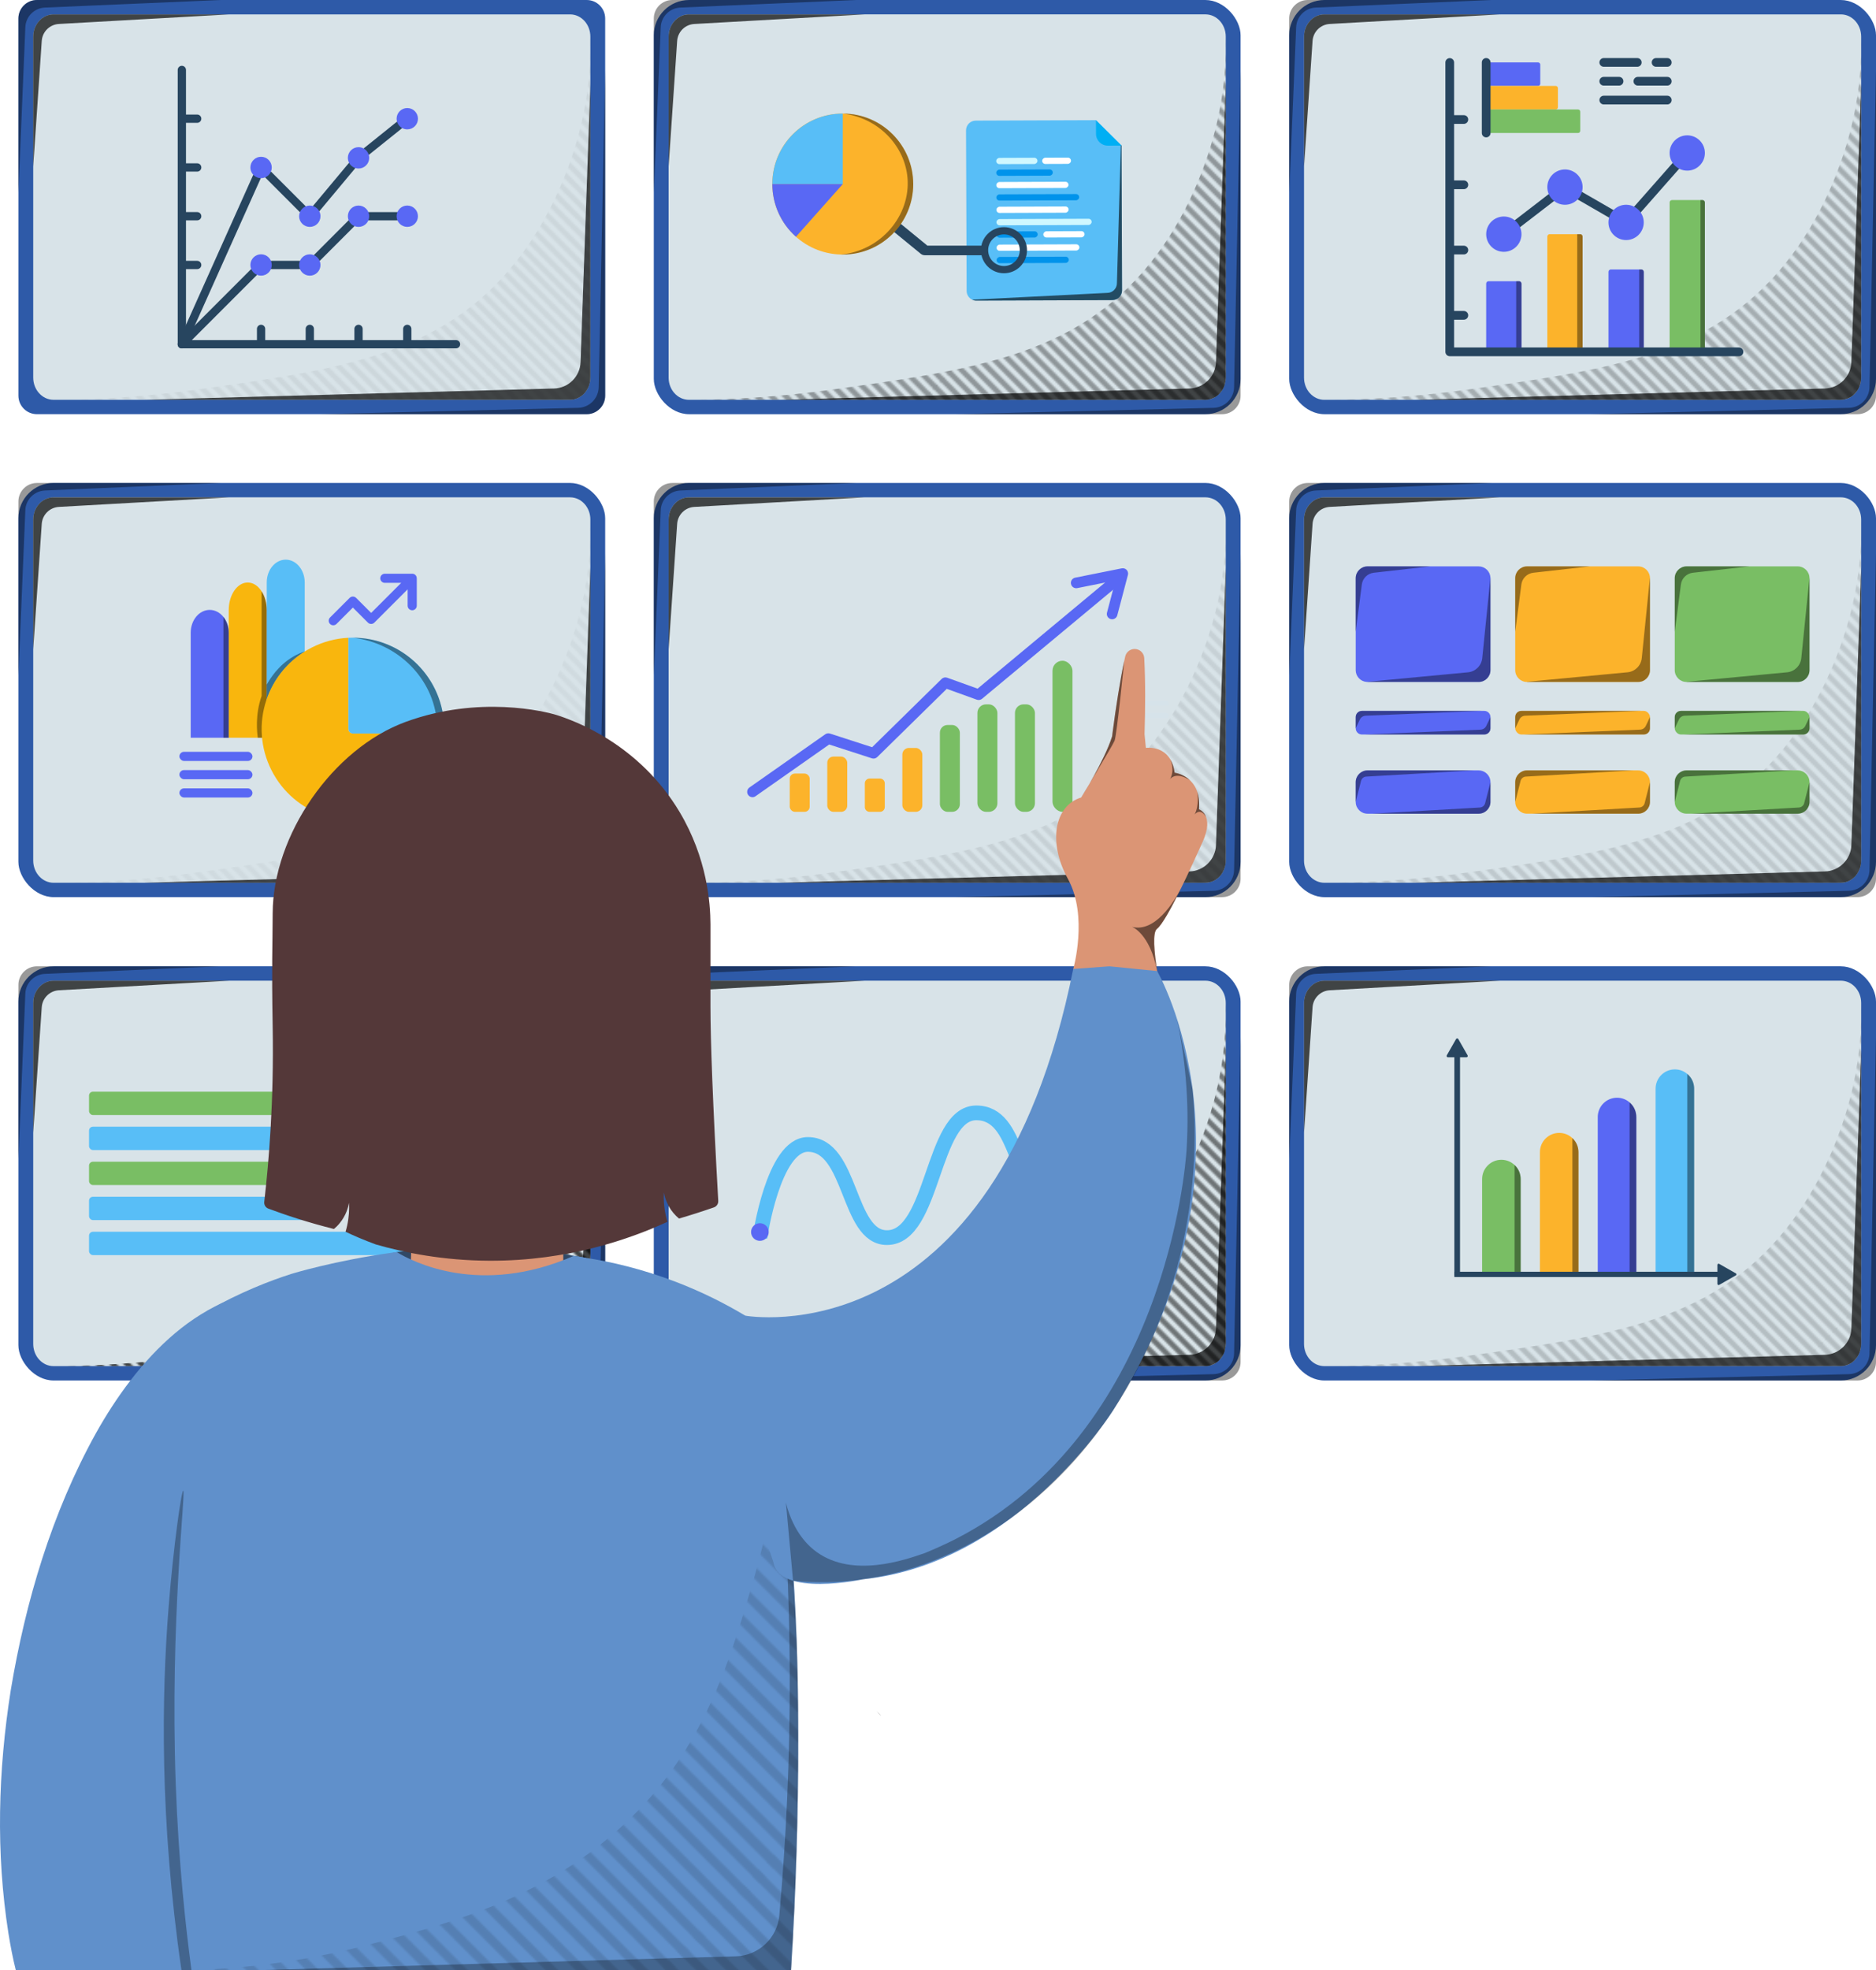 <svg xmlns:xlink="http://www.w3.org/1999/xlink" xmlns="http://www.w3.org/2000/svg" viewBox="-0.004 0 1092.964 1147.28" width="1092.964" height="1147.28">
  <defs>
    <pattern viewBox="0 0 258 258" patternUnits="userSpaceOnUse" patternTransform="translate(7171.17 -4120.09) scale(1.04)" height="258" width="258" y="0" x="0" data-name="Ed line thin" id="Ed_line_thin">
      <g>
        <rect style="fill: none;" height="258" width="258"></rect>
        <g>
          <line style="fill: none; stroke: #000; stroke-miterlimit: 10; stroke-width: 3px;" y2="385.59" x2="260.41" y1="255.59" x1="130.41"></line>
          <line style="fill: none; stroke: #000; stroke-miterlimit: 10; stroke-width: 3px;" y2="381.56" x2="264.45" y1="251.55" x1="134.44"></line>
          <line style="fill: none; stroke: #000; stroke-miterlimit: 10; stroke-width: 3px;" y2="377.52" x2="268.48" y1="247.52" x1="138.48"></line>
          <line style="fill: none; stroke: #000; stroke-miterlimit: 10; stroke-width: 3px;" y2="373.48" x2="272.52" y1="243.48" x1="142.52"></line>
          <line style="fill: none; stroke: #000; stroke-miterlimit: 10; stroke-width: 3px;" y2="369.44" x2="276.56" y1="239.44" x1="146.56"></line>
          <line style="fill: none; stroke: #000; stroke-miterlimit: 10; stroke-width: 3px;" y2="365.4" x2="280.6" y1="235.4" x1="150.6"></line>
          <line style="fill: none; stroke: #000; stroke-miterlimit: 10; stroke-width: 3px;" y2="361.36" x2="284.64" y1="231.36" x1="154.64"></line>
          <line style="fill: none; stroke: #000; stroke-miterlimit: 10; stroke-width: 3px;" y2="357.33" x2="288.68" y1="227.32" x1="158.67"></line>
          <line style="fill: none; stroke: #000; stroke-miterlimit: 10; stroke-width: 3px;" y2="353.29" x2="292.71" y1="223.29" x1="162.71"></line>
          <line style="fill: none; stroke: #000; stroke-miterlimit: 10; stroke-width: 3px;" y2="349.25" x2="296.75" y1="219.25" x1="166.75"></line>
          <line style="fill: none; stroke: #000; stroke-miterlimit: 10; stroke-width: 3px;" y2="345.21" x2="300.79" y1="215.21" x1="170.79"></line>
          <line style="fill: none; stroke: #000; stroke-miterlimit: 10; stroke-width: 3px;" y2="341.17" x2="304.83" y1="211.17" x1="174.83"></line>
          <line style="fill: none; stroke: #000; stroke-miterlimit: 10; stroke-width: 3px;" y2="337.13" x2="308.87" y1="207.13" x1="178.87"></line>
          <line style="fill: none; stroke: #000; stroke-miterlimit: 10; stroke-width: 3px;" y2="333.1" x2="312.91" y1="203.09" x1="182.9"></line>
          <line style="fill: none; stroke: #000; stroke-miterlimit: 10; stroke-width: 3px;" y2="329.06" x2="316.94" y1="199.06" x1="186.94"></line>
          <line style="fill: none; stroke: #000; stroke-miterlimit: 10; stroke-width: 3px;" y2="325.02" x2="320.98" y1="195.02" x1="190.98"></line>
          <line style="fill: none; stroke: #000; stroke-miterlimit: 10; stroke-width: 3px;" y2="320.98" x2="325.02" y1="190.98" x1="195.02"></line>
          <line style="fill: none; stroke: #000; stroke-miterlimit: 10; stroke-width: 3px;" y2="316.94" x2="329.06" y1="186.94" x1="199.06"></line>
          <line style="fill: none; stroke: #000; stroke-miterlimit: 10; stroke-width: 3px;" y2="312.91" x2="333.1" y1="182.9" x1="203.09"></line>
          <line style="fill: none; stroke: #000; stroke-miterlimit: 10; stroke-width: 3px;" y2="308.87" x2="337.13" y1="178.87" x1="207.13"></line>
          <line style="fill: none; stroke: #000; stroke-miterlimit: 10; stroke-width: 3px;" y2="304.83" x2="341.17" y1="174.83" x1="211.17"></line>
          <line style="fill: none; stroke: #000; stroke-miterlimit: 10; stroke-width: 3px;" y2="300.79" x2="345.21" y1="170.79" x1="215.21"></line>
          <line style="fill: none; stroke: #000; stroke-miterlimit: 10; stroke-width: 3px;" y2="296.75" x2="349.25" y1="166.75" x1="219.25"></line>
          <line style="fill: none; stroke: #000; stroke-miterlimit: 10; stroke-width: 3px;" y2="292.71" x2="353.29" y1="162.71" x1="223.29"></line>
          <line style="fill: none; stroke: #000; stroke-miterlimit: 10; stroke-width: 3px;" y2="288.68" x2="357.33" y1="158.67" x1="227.32"></line>
          <line style="fill: none; stroke: #000; stroke-miterlimit: 10; stroke-width: 3px;" y2="284.64" x2="361.36" y1="154.64" x1="231.36"></line>
          <line style="fill: none; stroke: #000; stroke-miterlimit: 10; stroke-width: 3px;" y2="280.6" x2="365.4" y1="150.6" x1="235.4"></line>
          <line style="fill: none; stroke: #000; stroke-miterlimit: 10; stroke-width: 3px;" y2="276.56" x2="369.44" y1="146.56" x1="239.44"></line>
          <line style="fill: none; stroke: #000; stroke-miterlimit: 10; stroke-width: 3px;" y2="272.52" x2="373.48" y1="142.52" x1="243.48"></line>
          <line style="fill: none; stroke: #000; stroke-miterlimit: 10; stroke-width: 3px;" y2="268.48" x2="377.52" y1="138.48" x1="247.52"></line>
          <line style="fill: none; stroke: #000; stroke-miterlimit: 10; stroke-width: 3px;" y2="264.45" x2="381.56" y1="134.44" x1="251.55"></line>
          <line style="fill: none; stroke: #000; stroke-miterlimit: 10; stroke-width: 3px;" y2="260.41" x2="385.59" y1="130.41" x1="255.59"></line>
        </g>
        <g>
          <line style="fill: none; stroke: #000; stroke-miterlimit: 10; stroke-width: 3px;" y2="385.59" x2="2.41" y1="255.59" x1="-127.59"></line>
          <line style="fill: none; stroke: #000; stroke-miterlimit: 10; stroke-width: 3px;" y2="381.56" x2="6.45" y1="251.55" x1="-123.56"></line>
          <line style="fill: none; stroke: #000; stroke-miterlimit: 10; stroke-width: 3px;" y2="377.52" x2="10.48" y1="247.52" x1="-119.52"></line>
          <line style="fill: none; stroke: #000; stroke-miterlimit: 10; stroke-width: 3px;" y2="373.48" x2="14.52" y1="243.48" x1="-115.48"></line>
          <line style="fill: none; stroke: #000; stroke-miterlimit: 10; stroke-width: 3px;" y2="369.44" x2="18.56" y1="239.44" x1="-111.44"></line>
          <line style="fill: none; stroke: #000; stroke-miterlimit: 10; stroke-width: 3px;" y2="365.4" x2="22.6" y1="235.4" x1="-107.4"></line>
          <line style="fill: none; stroke: #000; stroke-miterlimit: 10; stroke-width: 3px;" y2="361.36" x2="26.64" y1="231.36" x1="-103.36"></line>
          <line style="fill: none; stroke: #000; stroke-miterlimit: 10; stroke-width: 3px;" y2="357.33" x2="30.68" y1="227.32" x1="-99.33"></line>
          <line style="fill: none; stroke: #000; stroke-miterlimit: 10; stroke-width: 3px;" y2="353.29" x2="34.71" y1="223.29" x1="-95.29"></line>
          <line style="fill: none; stroke: #000; stroke-miterlimit: 10; stroke-width: 3px;" y2="349.25" x2="38.75" y1="219.25" x1="-91.25"></line>
          <line style="fill: none; stroke: #000; stroke-miterlimit: 10; stroke-width: 3px;" y2="345.21" x2="42.79" y1="215.21" x1="-87.21"></line>
          <line style="fill: none; stroke: #000; stroke-miterlimit: 10; stroke-width: 3px;" y2="341.17" x2="46.83" y1="211.17" x1="-83.17"></line>
          <line style="fill: none; stroke: #000; stroke-miterlimit: 10; stroke-width: 3px;" y2="337.13" x2="50.87" y1="207.13" x1="-79.13"></line>
          <line style="fill: none; stroke: #000; stroke-miterlimit: 10; stroke-width: 3px;" y2="333.1" x2="54.91" y1="203.09" x1="-75.1"></line>
          <line style="fill: none; stroke: #000; stroke-miterlimit: 10; stroke-width: 3px;" y2="329.06" x2="58.94" y1="199.06" x1="-71.06"></line>
          <line style="fill: none; stroke: #000; stroke-miterlimit: 10; stroke-width: 3px;" y2="325.02" x2="62.98" y1="195.02" x1="-67.02"></line>
          <line style="fill: none; stroke: #000; stroke-miterlimit: 10; stroke-width: 3px;" y2="320.98" x2="67.02" y1="190.98" x1="-62.98"></line>
          <line style="fill: none; stroke: #000; stroke-miterlimit: 10; stroke-width: 3px;" y2="316.94" x2="71.06" y1="186.94" x1="-58.94"></line>
          <line style="fill: none; stroke: #000; stroke-miterlimit: 10; stroke-width: 3px;" y2="312.91" x2="75.1" y1="182.9" x1="-54.91"></line>
          <line style="fill: none; stroke: #000; stroke-miterlimit: 10; stroke-width: 3px;" y2="308.87" x2="79.13" y1="178.87" x1="-50.87"></line>
          <line style="fill: none; stroke: #000; stroke-miterlimit: 10; stroke-width: 3px;" y2="304.83" x2="83.17" y1="174.83" x1="-46.83"></line>
          <line style="fill: none; stroke: #000; stroke-miterlimit: 10; stroke-width: 3px;" y2="300.79" x2="87.21" y1="170.79" x1="-42.79"></line>
          <line style="fill: none; stroke: #000; stroke-miterlimit: 10; stroke-width: 3px;" y2="296.75" x2="91.25" y1="166.75" x1="-38.75"></line>
          <line style="fill: none; stroke: #000; stroke-miterlimit: 10; stroke-width: 3px;" y2="292.71" x2="95.29" y1="162.71" x1="-34.71"></line>
          <line style="fill: none; stroke: #000; stroke-miterlimit: 10; stroke-width: 3px;" y2="288.68" x2="99.33" y1="158.67" x1="-30.68"></line>
          <line style="fill: none; stroke: #000; stroke-miterlimit: 10; stroke-width: 3px;" y2="284.64" x2="103.36" y1="154.64" x1="-26.64"></line>
          <line style="fill: none; stroke: #000; stroke-miterlimit: 10; stroke-width: 3px;" y2="280.6" x2="107.4" y1="150.6" x1="-22.6"></line>
          <line style="fill: none; stroke: #000; stroke-miterlimit: 10; stroke-width: 3px;" y2="276.56" x2="111.44" y1="146.56" x1="-18.56"></line>
          <line style="fill: none; stroke: #000; stroke-miterlimit: 10; stroke-width: 3px;" y2="272.52" x2="115.48" y1="142.52" x1="-14.52"></line>
          <line style="fill: none; stroke: #000; stroke-miterlimit: 10; stroke-width: 3px;" y2="268.48" x2="119.52" y1="138.48" x1="-10.48"></line>
          <line style="fill: none; stroke: #000; stroke-miterlimit: 10; stroke-width: 3px;" y2="264.45" x2="123.56" y1="134.44" x1="-6.45"></line>
          <line style="fill: none; stroke: #000; stroke-miterlimit: 10; stroke-width: 3px;" y2="260.41" x2="127.59" y1="130.41" x1="-2.41"></line>
        </g>
        <g>
          <line style="fill: none; stroke: #000; stroke-miterlimit: 10; stroke-width: 3px;" y2="256.59" x2="131.41" y1="126.59" x1="1.41"></line>
          <line style="fill: none; stroke: #000; stroke-miterlimit: 10; stroke-width: 3px;" y2="252.56" x2="135.45" y1="122.55" x1="5.44"></line>
          <line style="fill: none; stroke: #000; stroke-miterlimit: 10; stroke-width: 3px;" y2="248.52" x2="139.48" y1="118.52" x1="9.48"></line>
          <line style="fill: none; stroke: #000; stroke-miterlimit: 10; stroke-width: 3px;" y2="244.48" x2="143.52" y1="114.48" x1="13.52"></line>
          <line style="fill: none; stroke: #000; stroke-miterlimit: 10; stroke-width: 3px;" y2="240.44" x2="147.56" y1="110.44" x1="17.56"></line>
          <line style="fill: none; stroke: #000; stroke-miterlimit: 10; stroke-width: 3px;" y2="236.4" x2="151.6" y1="106.4" x1="21.6"></line>
          <line style="fill: none; stroke: #000; stroke-miterlimit: 10; stroke-width: 3px;" y2="232.36" x2="155.64" y1="102.36" x1="25.64"></line>
          <line style="fill: none; stroke: #000; stroke-miterlimit: 10; stroke-width: 3px;" y2="228.33" x2="159.68" y1="98.32" x1="29.67"></line>
          <line style="fill: none; stroke: #000; stroke-miterlimit: 10; stroke-width: 3px;" y2="224.29" x2="163.71" y1="94.29" x1="33.71"></line>
          <line style="fill: none; stroke: #000; stroke-miterlimit: 10; stroke-width: 3px;" y2="220.25" x2="167.75" y1="90.25" x1="37.75"></line>
          <line style="fill: none; stroke: #000; stroke-miterlimit: 10; stroke-width: 3px;" y2="216.21" x2="171.79" y1="86.21" x1="41.79"></line>
          <line style="fill: none; stroke: #000; stroke-miterlimit: 10; stroke-width: 3px;" y2="212.17" x2="175.83" y1="82.17" x1="45.83"></line>
          <line style="fill: none; stroke: #000; stroke-miterlimit: 10; stroke-width: 3px;" y2="208.13" x2="179.87" y1="78.13" x1="49.87"></line>
          <line style="fill: none; stroke: #000; stroke-miterlimit: 10; stroke-width: 3px;" y2="204.1" x2="183.91" y1="74.09" x1="53.9"></line>
          <line style="fill: none; stroke: #000; stroke-miterlimit: 10; stroke-width: 3px;" y2="200.06" x2="187.94" y1="70.06" x1="57.94"></line>
          <line style="fill: none; stroke: #000; stroke-miterlimit: 10; stroke-width: 3px;" y2="196.02" x2="191.98" y1="66.02" x1="61.98"></line>
          <line style="fill: none; stroke: #000; stroke-miterlimit: 10; stroke-width: 3px;" y2="191.98" x2="196.02" y1="61.98" x1="66.02"></line>
          <line style="fill: none; stroke: #000; stroke-miterlimit: 10; stroke-width: 3px;" y2="187.94" x2="200.06" y1="57.94" x1="70.06"></line>
          <line style="fill: none; stroke: #000; stroke-miterlimit: 10; stroke-width: 3px;" y2="183.91" x2="204.1" y1="53.9" x1="74.09"></line>
          <line style="fill: none; stroke: #000; stroke-miterlimit: 10; stroke-width: 3px;" y2="179.87" x2="208.13" y1="49.87" x1="78.13"></line>
          <line style="fill: none; stroke: #000; stroke-miterlimit: 10; stroke-width: 3px;" y2="175.83" x2="212.17" y1="45.83" x1="82.17"></line>
          <line style="fill: none; stroke: #000; stroke-miterlimit: 10; stroke-width: 3px;" y2="171.79" x2="216.21" y1="41.79" x1="86.21"></line>
          <line style="fill: none; stroke: #000; stroke-miterlimit: 10; stroke-width: 3px;" y2="167.75" x2="220.25" y1="37.75" x1="90.25"></line>
          <line style="fill: none; stroke: #000; stroke-miterlimit: 10; stroke-width: 3px;" y2="163.71" x2="224.29" y1="33.71" x1="94.29"></line>
          <line style="fill: none; stroke: #000; stroke-miterlimit: 10; stroke-width: 3px;" y2="159.68" x2="228.33" y1="29.67" x1="98.32"></line>
          <line style="fill: none; stroke: #000; stroke-miterlimit: 10; stroke-width: 3px;" y2="155.64" x2="232.36" y1="25.64" x1="102.36"></line>
          <line style="fill: none; stroke: #000; stroke-miterlimit: 10; stroke-width: 3px;" y2="151.6" x2="236.4" y1="21.6" x1="106.4"></line>
          <line style="fill: none; stroke: #000; stroke-miterlimit: 10; stroke-width: 3px;" y2="147.56" x2="240.44" y1="17.56" x1="110.44"></line>
          <line style="fill: none; stroke: #000; stroke-miterlimit: 10; stroke-width: 3px;" y2="143.52" x2="244.48" y1="13.52" x1="114.48"></line>
          <line style="fill: none; stroke: #000; stroke-miterlimit: 10; stroke-width: 3px;" y2="139.48" x2="248.52" y1="9.48" x1="118.52"></line>
          <line style="fill: none; stroke: #000; stroke-miterlimit: 10; stroke-width: 3px;" y2="135.45" x2="252.56" y1="5.44" x1="122.55"></line>
          <line style="fill: none; stroke: #000; stroke-miterlimit: 10; stroke-width: 3px;" y2="131.41" x2="256.59" y1="1.41" x1="126.59"></line>
        </g>
        <g>
          <line style="fill: none; stroke: #000; stroke-miterlimit: 10; stroke-width: 3px;" y2="127.59" x2="260.41" y1="-2.41" x1="130.41"></line>
          <line style="fill: none; stroke: #000; stroke-miterlimit: 10; stroke-width: 3px;" y2="123.56" x2="264.45" y1="-6.45" x1="134.44"></line>
          <line style="fill: none; stroke: #000; stroke-miterlimit: 10; stroke-width: 3px;" y2="119.52" x2="268.48" y1="-10.48" x1="138.48"></line>
          <line style="fill: none; stroke: #000; stroke-miterlimit: 10; stroke-width: 3px;" y2="115.48" x2="272.52" y1="-14.52" x1="142.52"></line>
          <line style="fill: none; stroke: #000; stroke-miterlimit: 10; stroke-width: 3px;" y2="111.44" x2="276.56" y1="-18.56" x1="146.56"></line>
          <line style="fill: none; stroke: #000; stroke-miterlimit: 10; stroke-width: 3px;" y2="107.4" x2="280.6" y1="-22.6" x1="150.6"></line>
          <line style="fill: none; stroke: #000; stroke-miterlimit: 10; stroke-width: 3px;" y2="103.36" x2="284.64" y1="-26.64" x1="154.64"></line>
          <line style="fill: none; stroke: #000; stroke-miterlimit: 10; stroke-width: 3px;" y2="99.33" x2="288.68" y1="-30.68" x1="158.67"></line>
          <line style="fill: none; stroke: #000; stroke-miterlimit: 10; stroke-width: 3px;" y2="95.29" x2="292.71" y1="-34.71" x1="162.71"></line>
          <line style="fill: none; stroke: #000; stroke-miterlimit: 10; stroke-width: 3px;" y2="91.25" x2="296.75" y1="-38.75" x1="166.75"></line>
          <line style="fill: none; stroke: #000; stroke-miterlimit: 10; stroke-width: 3px;" y2="87.21" x2="300.79" y1="-42.79" x1="170.79"></line>
          <line style="fill: none; stroke: #000; stroke-miterlimit: 10; stroke-width: 3px;" y2="83.17" x2="304.83" y1="-46.83" x1="174.83"></line>
          <line style="fill: none; stroke: #000; stroke-miterlimit: 10; stroke-width: 3px;" y2="79.13" x2="308.87" y1="-50.87" x1="178.87"></line>
          <line style="fill: none; stroke: #000; stroke-miterlimit: 10; stroke-width: 3px;" y2="75.1" x2="312.91" y1="-54.91" x1="182.9"></line>
          <line style="fill: none; stroke: #000; stroke-miterlimit: 10; stroke-width: 3px;" y2="71.06" x2="316.94" y1="-58.94" x1="186.94"></line>
          <line style="fill: none; stroke: #000; stroke-miterlimit: 10; stroke-width: 3px;" y2="67.02" x2="320.98" y1="-62.98" x1="190.98"></line>
          <line style="fill: none; stroke: #000; stroke-miterlimit: 10; stroke-width: 3px;" y2="62.98" x2="325.02" y1="-67.02" x1="195.02"></line>
          <line style="fill: none; stroke: #000; stroke-miterlimit: 10; stroke-width: 3px;" y2="58.94" x2="329.06" y1="-71.06" x1="199.06"></line>
          <line style="fill: none; stroke: #000; stroke-miterlimit: 10; stroke-width: 3px;" y2="54.91" x2="333.1" y1="-75.1" x1="203.09"></line>
          <line style="fill: none; stroke: #000; stroke-miterlimit: 10; stroke-width: 3px;" y2="50.87" x2="337.13" y1="-79.13" x1="207.13"></line>
          <line style="fill: none; stroke: #000; stroke-miterlimit: 10; stroke-width: 3px;" y2="46.83" x2="341.17" y1="-83.17" x1="211.17"></line>
          <line style="fill: none; stroke: #000; stroke-miterlimit: 10; stroke-width: 3px;" y2="42.79" x2="345.21" y1="-87.21" x1="215.21"></line>
          <line style="fill: none; stroke: #000; stroke-miterlimit: 10; stroke-width: 3px;" y2="38.75" x2="349.25" y1="-91.25" x1="219.25"></line>
          <line style="fill: none; stroke: #000; stroke-miterlimit: 10; stroke-width: 3px;" y2="34.71" x2="353.29" y1="-95.29" x1="223.29"></line>
          <line style="fill: none; stroke: #000; stroke-miterlimit: 10; stroke-width: 3px;" y2="30.68" x2="357.33" y1="-99.33" x1="227.32"></line>
          <line style="fill: none; stroke: #000; stroke-miterlimit: 10; stroke-width: 3px;" y2="26.64" x2="361.36" y1="-103.36" x1="231.36"></line>
          <line style="fill: none; stroke: #000; stroke-miterlimit: 10; stroke-width: 3px;" y2="22.6" x2="365.4" y1="-107.4" x1="235.4"></line>
          <line style="fill: none; stroke: #000; stroke-miterlimit: 10; stroke-width: 3px;" y2="18.56" x2="369.44" y1="-111.44" x1="239.44"></line>
          <line style="fill: none; stroke: #000; stroke-miterlimit: 10; stroke-width: 3px;" y2="14.52" x2="373.48" y1="-115.48" x1="243.48"></line>
          <line style="fill: none; stroke: #000; stroke-miterlimit: 10; stroke-width: 3px;" y2="10.48" x2="377.52" y1="-119.52" x1="247.52"></line>
          <line style="fill: none; stroke: #000; stroke-miterlimit: 10; stroke-width: 3px;" y2="6.45" x2="381.56" y1="-123.56" x1="251.55"></line>
          <line style="fill: none; stroke: #000; stroke-miterlimit: 10; stroke-width: 3px;" y2="2.41" x2="385.59" y1="-127.59" x1="255.59"></line>
        </g>
        <g>
          <line style="fill: none; stroke: #000; stroke-miterlimit: 10; stroke-width: 3px;" y2="127.59" x2="2.41" y1="-2.41" x1="-127.59"></line>
          <line style="fill: none; stroke: #000; stroke-miterlimit: 10; stroke-width: 3px;" y2="123.56" x2="6.45" y1="-6.45" x1="-123.56"></line>
          <line style="fill: none; stroke: #000; stroke-miterlimit: 10; stroke-width: 3px;" y2="119.52" x2="10.48" y1="-10.48" x1="-119.52"></line>
          <line style="fill: none; stroke: #000; stroke-miterlimit: 10; stroke-width: 3px;" y2="115.48" x2="14.52" y1="-14.52" x1="-115.48"></line>
          <line style="fill: none; stroke: #000; stroke-miterlimit: 10; stroke-width: 3px;" y2="111.44" x2="18.56" y1="-18.56" x1="-111.44"></line>
          <line style="fill: none; stroke: #000; stroke-miterlimit: 10; stroke-width: 3px;" y2="107.4" x2="22.6" y1="-22.6" x1="-107.4"></line>
          <line style="fill: none; stroke: #000; stroke-miterlimit: 10; stroke-width: 3px;" y2="103.36" x2="26.64" y1="-26.64" x1="-103.36"></line>
          <line style="fill: none; stroke: #000; stroke-miterlimit: 10; stroke-width: 3px;" y2="99.33" x2="30.68" y1="-30.68" x1="-99.33"></line>
          <line style="fill: none; stroke: #000; stroke-miterlimit: 10; stroke-width: 3px;" y2="95.29" x2="34.71" y1="-34.71" x1="-95.29"></line>
          <line style="fill: none; stroke: #000; stroke-miterlimit: 10; stroke-width: 3px;" y2="91.25" x2="38.75" y1="-38.75" x1="-91.25"></line>
          <line style="fill: none; stroke: #000; stroke-miterlimit: 10; stroke-width: 3px;" y2="87.21" x2="42.79" y1="-42.79" x1="-87.21"></line>
          <line style="fill: none; stroke: #000; stroke-miterlimit: 10; stroke-width: 3px;" y2="83.17" x2="46.83" y1="-46.83" x1="-83.17"></line>
          <line style="fill: none; stroke: #000; stroke-miterlimit: 10; stroke-width: 3px;" y2="79.13" x2="50.87" y1="-50.87" x1="-79.13"></line>
          <line style="fill: none; stroke: #000; stroke-miterlimit: 10; stroke-width: 3px;" y2="75.1" x2="54.91" y1="-54.91" x1="-75.1"></line>
          <line style="fill: none; stroke: #000; stroke-miterlimit: 10; stroke-width: 3px;" y2="71.06" x2="58.94" y1="-58.94" x1="-71.06"></line>
          <line style="fill: none; stroke: #000; stroke-miterlimit: 10; stroke-width: 3px;" y2="67.02" x2="62.98" y1="-62.98" x1="-67.02"></line>
          <line style="fill: none; stroke: #000; stroke-miterlimit: 10; stroke-width: 3px;" y2="62.98" x2="67.02" y1="-67.02" x1="-62.98"></line>
          <line style="fill: none; stroke: #000; stroke-miterlimit: 10; stroke-width: 3px;" y2="58.94" x2="71.06" y1="-71.06" x1="-58.94"></line>
          <line style="fill: none; stroke: #000; stroke-miterlimit: 10; stroke-width: 3px;" y2="54.91" x2="75.1" y1="-75.1" x1="-54.91"></line>
          <line style="fill: none; stroke: #000; stroke-miterlimit: 10; stroke-width: 3px;" y2="50.87" x2="79.13" y1="-79.13" x1="-50.87"></line>
          <line style="fill: none; stroke: #000; stroke-miterlimit: 10; stroke-width: 3px;" y2="46.83" x2="83.17" y1="-83.17" x1="-46.83"></line>
          <line style="fill: none; stroke: #000; stroke-miterlimit: 10; stroke-width: 3px;" y2="42.79" x2="87.21" y1="-87.21" x1="-42.79"></line>
          <line style="fill: none; stroke: #000; stroke-miterlimit: 10; stroke-width: 3px;" y2="38.75" x2="91.25" y1="-91.25" x1="-38.75"></line>
          <line style="fill: none; stroke: #000; stroke-miterlimit: 10; stroke-width: 3px;" y2="34.71" x2="95.29" y1="-95.29" x1="-34.71"></line>
          <line style="fill: none; stroke: #000; stroke-miterlimit: 10; stroke-width: 3px;" y2="30.68" x2="99.33" y1="-99.33" x1="-30.68"></line>
          <line style="fill: none; stroke: #000; stroke-miterlimit: 10; stroke-width: 3px;" y2="26.64" x2="103.36" y1="-103.36" x1="-26.64"></line>
          <line style="fill: none; stroke: #000; stroke-miterlimit: 10; stroke-width: 3px;" y2="22.6" x2="107.4" y1="-107.4" x1="-22.6"></line>
          <line style="fill: none; stroke: #000; stroke-miterlimit: 10; stroke-width: 3px;" y2="18.56" x2="111.44" y1="-111.44" x1="-18.56"></line>
          <line style="fill: none; stroke: #000; stroke-miterlimit: 10; stroke-width: 3px;" y2="14.52" x2="115.48" y1="-115.48" x1="-14.52"></line>
          <line style="fill: none; stroke: #000; stroke-miterlimit: 10; stroke-width: 3px;" y2="10.48" x2="119.52" y1="-119.52" x1="-10.48"></line>
          <line style="fill: none; stroke: #000; stroke-miterlimit: 10; stroke-width: 3px;" y2="6.45" x2="123.56" y1="-123.56" x1="-6.45"></line>
          <line style="fill: none; stroke: #000; stroke-miterlimit: 10; stroke-width: 3px;" y2="2.41" x2="127.59" y1="-127.59" x1="-2.41"></line>
        </g>
      </g>
    </pattern>
    <pattern viewBox="0 0 252 252" patternUnits="userSpaceOnUse" patternTransform="translate(7002.86 -4288.4) scale(1.04)" height="252" width="252" y="0" x="0" data-name="Ed Lines Bold" id="Ed_Lines_Bold">
      <g>
        <rect style="fill: none;" height="252" width="252"></rect>
        <line style="stroke: #000; stroke-miterlimit: 10; stroke-width: 5px;" y2="379.79" x2="254.21" y1="249.79" x1="124.21"></line>
        <line style="stroke: #000; stroke-miterlimit: 10; stroke-width: 5px;" y2="379.79" x2="2.21" y1="249.79" x1="-127.79"></line>
        <g>
          <line style="stroke: #000; stroke-miterlimit: 10; stroke-width: 5px;" y2="380.21" x2="253.79" y1="250.21" x1="123.79"></line>
          <line style="stroke: #000; stroke-miterlimit: 10; stroke-width: 5px;" y2="371.78" x2="262.22" y1="241.78" x1="132.22"></line>
          <line style="stroke: #000; stroke-miterlimit: 10; stroke-width: 5px;" y2="363.35" x2="270.65" y1="233.35" x1="140.65"></line>
          <line style="stroke: #000; stroke-miterlimit: 10; stroke-width: 5px;" y2="354.92" x2="279.08" y1="224.92" x1="149.08"></line>
          <line style="stroke: #000; stroke-miterlimit: 10; stroke-width: 5px;" y2="346.5" x2="287.5" y1="216.5" x1="157.5"></line>
          <line style="stroke: #000; stroke-miterlimit: 10; stroke-width: 5px;" y2="338.07" x2="295.93" y1="208.07" x1="165.93"></line>
          <line style="stroke: #000; stroke-miterlimit: 10; stroke-width: 5px;" y2="329.64" x2="304.36" y1="199.64" x1="174.36"></line>
          <line style="stroke: #000; stroke-miterlimit: 10; stroke-width: 5px;" y2="321.21" x2="312.79" y1="191.21" x1="182.79"></line>
          <line style="stroke: #000; stroke-miterlimit: 10; stroke-width: 5px;" y2="312.79" x2="321.21" y1="182.79" x1="191.21"></line>
          <line style="stroke: #000; stroke-miterlimit: 10; stroke-width: 5px;" y2="304.36" x2="329.64" y1="174.36" x1="199.64"></line>
          <line style="stroke: #000; stroke-miterlimit: 10; stroke-width: 5px;" y2="295.93" x2="338.07" y1="165.93" x1="208.07"></line>
          <line style="stroke: #000; stroke-miterlimit: 10; stroke-width: 5px;" y2="287.5" x2="346.5" y1="157.5" x1="216.5"></line>
          <line style="stroke: #000; stroke-miterlimit: 10; stroke-width: 5px;" y2="279.08" x2="354.92" y1="149.08" x1="224.92"></line>
          <line style="stroke: #000; stroke-miterlimit: 10; stroke-width: 5px;" y2="270.65" x2="363.35" y1="140.65" x1="233.35"></line>
          <line style="stroke: #000; stroke-miterlimit: 10; stroke-width: 5px;" y2="262.22" x2="371.78" y1="132.22" x1="241.78"></line>
          <line style="stroke: #000; stroke-miterlimit: 10; stroke-width: 5px;" y2="253.79" x2="380.21" y1="123.79" x1="250.21"></line>
        </g>
        <g>
          <line style="stroke: #000; stroke-miterlimit: 10; stroke-width: 5px;" y2="380.21" x2="1.79" y1="250.21" x1="-128.21"></line>
          <line style="stroke: #000; stroke-miterlimit: 10; stroke-width: 5px;" y2="371.78" x2="10.22" y1="241.78" x1="-119.78"></line>
          <line style="stroke: #000; stroke-miterlimit: 10; stroke-width: 5px;" y2="363.35" x2="18.65" y1="233.35" x1="-111.35"></line>
          <line style="stroke: #000; stroke-miterlimit: 10; stroke-width: 5px;" y2="354.92" x2="27.08" y1="224.92" x1="-102.92"></line>
          <line style="stroke: #000; stroke-miterlimit: 10; stroke-width: 5px;" y2="346.5" x2="35.5" y1="216.5" x1="-94.5"></line>
          <line style="stroke: #000; stroke-miterlimit: 10; stroke-width: 5px;" y2="338.07" x2="43.93" y1="208.07" x1="-86.07"></line>
          <line style="stroke: #000; stroke-miterlimit: 10; stroke-width: 5px;" y2="329.64" x2="52.36" y1="199.64" x1="-77.64"></line>
          <line style="stroke: #000; stroke-miterlimit: 10; stroke-width: 5px;" y2="321.21" x2="60.79" y1="191.21" x1="-69.21"></line>
          <line style="stroke: #000; stroke-miterlimit: 10; stroke-width: 5px;" y2="312.79" x2="69.21" y1="182.79" x1="-60.79"></line>
          <line style="stroke: #000; stroke-miterlimit: 10; stroke-width: 5px;" y2="304.36" x2="77.64" y1="174.36" x1="-52.36"></line>
          <line style="stroke: #000; stroke-miterlimit: 10; stroke-width: 5px;" y2="295.93" x2="86.07" y1="165.93" x1="-43.93"></line>
          <line style="stroke: #000; stroke-miterlimit: 10; stroke-width: 5px;" y2="287.5" x2="94.5" y1="157.5" x1="-35.5"></line>
          <line style="stroke: #000; stroke-miterlimit: 10; stroke-width: 5px;" y2="279.08" x2="102.92" y1="149.08" x1="-27.08"></line>
          <line style="stroke: #000; stroke-miterlimit: 10; stroke-width: 5px;" y2="270.65" x2="111.35" y1="140.65" x1="-18.65"></line>
          <line style="stroke: #000; stroke-miterlimit: 10; stroke-width: 5px;" y2="262.22" x2="119.78" y1="132.22" x1="-10.22"></line>
          <line style="stroke: #000; stroke-miterlimit: 10; stroke-width: 5px;" y2="253.79" x2="128.21" y1="123.79" x1="-1.79"></line>
        </g>
        <line style="stroke: #000; stroke-miterlimit: 10; stroke-width: 5px;" y2="254.21" x2="379.79" y1="124.21" x1="249.79"></line>
        <g>
          <line style="stroke: #000; stroke-miterlimit: 10; stroke-width: 5px;" y2="254.21" x2="127.79" y1="124.21" x1="-2.21"></line>
          <line style="stroke: #000; stroke-miterlimit: 10; stroke-width: 5px;" y2="245.78" x2="136.22" y1="115.78" x1="6.22"></line>
          <line style="stroke: #000; stroke-miterlimit: 10; stroke-width: 5px;" y2="237.35" x2="144.65" y1="107.35" x1="14.65"></line>
          <line style="stroke: #000; stroke-miterlimit: 10; stroke-width: 5px;" y2="228.92" x2="153.08" y1="98.92" x1="23.08"></line>
          <line style="stroke: #000; stroke-miterlimit: 10; stroke-width: 5px;" y2="220.5" x2="161.5" y1="90.5" x1="31.5"></line>
          <line style="stroke: #000; stroke-miterlimit: 10; stroke-width: 5px;" y2="212.07" x2="169.93" y1="82.07" x1="39.93"></line>
          <line style="stroke: #000; stroke-miterlimit: 10; stroke-width: 5px;" y2="203.64" x2="178.36" y1="73.64" x1="48.36"></line>
          <line style="stroke: #000; stroke-miterlimit: 10; stroke-width: 5px;" y2="195.21" x2="186.79" y1="65.21" x1="56.79"></line>
          <line style="stroke: #000; stroke-miterlimit: 10; stroke-width: 5px;" y2="186.79" x2="195.21" y1="56.79" x1="65.21"></line>
          <line style="stroke: #000; stroke-miterlimit: 10; stroke-width: 5px;" y2="178.36" x2="203.64" y1="48.36" x1="73.64"></line>
          <line style="stroke: #000; stroke-miterlimit: 10; stroke-width: 5px;" y2="169.93" x2="212.07" y1="39.93" x1="82.07"></line>
          <line style="stroke: #000; stroke-miterlimit: 10; stroke-width: 5px;" y2="161.5" x2="220.5" y1="31.5" x1="90.5"></line>
          <line style="stroke: #000; stroke-miterlimit: 10; stroke-width: 5px;" y2="153.08" x2="228.92" y1="23.08" x1="98.92"></line>
          <line style="stroke: #000; stroke-miterlimit: 10; stroke-width: 5px;" y2="144.65" x2="237.35" y1="14.65" x1="107.35"></line>
          <line style="stroke: #000; stroke-miterlimit: 10; stroke-width: 5px;" y2="136.22" x2="245.78" y1="6.22" x1="115.78"></line>
          <line style="stroke: #000; stroke-miterlimit: 10; stroke-width: 5px;" y2="127.79" x2="254.21" y1="-2.21" x1="124.21"></line>
        </g>
        <line style="stroke: #000; stroke-miterlimit: 10; stroke-width: 5px;" y2="127.79" x2="2.21" y1="-2.21" x1="-127.79"></line>
        <g>
          <line style="stroke: #000; stroke-miterlimit: 10; stroke-width: 5px;" y2="128.21" x2="253.79" y1="-1.79" x1="123.79"></line>
          <line style="stroke: #000; stroke-miterlimit: 10; stroke-width: 5px;" y2="119.78" x2="262.22" y1="-10.22" x1="132.22"></line>
          <line style="stroke: #000; stroke-miterlimit: 10; stroke-width: 5px;" y2="111.35" x2="270.65" y1="-18.65" x1="140.65"></line>
          <line style="stroke: #000; stroke-miterlimit: 10; stroke-width: 5px;" y2="102.92" x2="279.08" y1="-27.08" x1="149.08"></line>
          <line style="stroke: #000; stroke-miterlimit: 10; stroke-width: 5px;" y2="94.5" x2="287.5" y1="-35.5" x1="157.5"></line>
          <line style="stroke: #000; stroke-miterlimit: 10; stroke-width: 5px;" y2="86.07" x2="295.93" y1="-43.93" x1="165.93"></line>
          <line style="stroke: #000; stroke-miterlimit: 10; stroke-width: 5px;" y2="77.64" x2="304.36" y1="-52.36" x1="174.36"></line>
          <line style="stroke: #000; stroke-miterlimit: 10; stroke-width: 5px;" y2="69.21" x2="312.79" y1="-60.79" x1="182.79"></line>
          <line style="stroke: #000; stroke-miterlimit: 10; stroke-width: 5px;" y2="60.79" x2="321.21" y1="-69.21" x1="191.21"></line>
          <line style="stroke: #000; stroke-miterlimit: 10; stroke-width: 5px;" y2="52.36" x2="329.64" y1="-77.64" x1="199.64"></line>
          <line style="stroke: #000; stroke-miterlimit: 10; stroke-width: 5px;" y2="43.93" x2="338.07" y1="-86.07" x1="208.07"></line>
          <line style="stroke: #000; stroke-miterlimit: 10; stroke-width: 5px;" y2="35.5" x2="346.5" y1="-94.5" x1="216.5"></line>
          <line style="stroke: #000; stroke-miterlimit: 10; stroke-width: 5px;" y2="27.08" x2="354.92" y1="-102.92" x1="224.92"></line>
          <line style="stroke: #000; stroke-miterlimit: 10; stroke-width: 5px;" y2="18.65" x2="363.35" y1="-111.35" x1="233.35"></line>
          <line style="stroke: #000; stroke-miterlimit: 10; stroke-width: 5px;" y2="10.22" x2="371.78" y1="-119.78" x1="241.78"></line>
          <line style="stroke: #000; stroke-miterlimit: 10; stroke-width: 5px;" y2="1.79" x2="380.21" y1="-128.21" x1="250.21"></line>
        </g>
        <g>
          <line style="stroke: #000; stroke-miterlimit: 10; stroke-width: 5px;" y2="128.21" x2="1.79" y1="-1.79" x1="-128.21"></line>
          <line style="stroke: #000; stroke-miterlimit: 10; stroke-width: 5px;" y2="119.78" x2="10.22" y1="-10.22" x1="-119.78"></line>
          <line style="stroke: #000; stroke-miterlimit: 10; stroke-width: 5px;" y2="111.35" x2="18.65" y1="-18.65" x1="-111.35"></line>
          <line style="stroke: #000; stroke-miterlimit: 10; stroke-width: 5px;" y2="102.92" x2="27.08" y1="-27.08" x1="-102.92"></line>
          <line style="stroke: #000; stroke-miterlimit: 10; stroke-width: 5px;" y2="94.5" x2="35.5" y1="-35.5" x1="-94.5"></line>
          <line style="stroke: #000; stroke-miterlimit: 10; stroke-width: 5px;" y2="86.07" x2="43.93" y1="-43.93" x1="-86.07"></line>
          <line style="stroke: #000; stroke-miterlimit: 10; stroke-width: 5px;" y2="77.64" x2="52.36" y1="-52.36" x1="-77.64"></line>
          <line style="stroke: #000; stroke-miterlimit: 10; stroke-width: 5px;" y2="69.21" x2="60.79" y1="-60.79" x1="-69.21"></line>
          <line style="stroke: #000; stroke-miterlimit: 10; stroke-width: 5px;" y2="60.79" x2="69.21" y1="-69.21" x1="-60.79"></line>
          <line style="stroke: #000; stroke-miterlimit: 10; stroke-width: 5px;" y2="52.36" x2="77.64" y1="-77.64" x1="-52.36"></line>
          <line style="stroke: #000; stroke-miterlimit: 10; stroke-width: 5px;" y2="43.93" x2="86.07" y1="-86.07" x1="-43.93"></line>
          <line style="stroke: #000; stroke-miterlimit: 10; stroke-width: 5px;" y2="35.5" x2="94.5" y1="-94.5" x1="-35.5"></line>
          <line style="stroke: #000; stroke-miterlimit: 10; stroke-width: 5px;" y2="27.08" x2="102.92" y1="-102.92" x1="-27.08"></line>
          <line style="stroke: #000; stroke-miterlimit: 10; stroke-width: 5px;" y2="18.65" x2="111.35" y1="-111.35" x1="-18.65"></line>
          <line style="stroke: #000; stroke-miterlimit: 10; stroke-width: 5px;" y2="10.22" x2="119.78" y1="-119.78" x1="-10.22"></line>
          <line style="stroke: #000; stroke-miterlimit: 10; stroke-width: 5px;" y2="1.79" x2="128.21" y1="-128.21" x1="-1.79"></line>
        </g>
        <line style="stroke: #000; stroke-miterlimit: 10; stroke-width: 5px;" y2="2.21" x2="379.79" y1="-127.79" x1="249.79"></line>
        <line style="stroke: #000; stroke-miterlimit: 10; stroke-width: 5px;" y2="2.21" x2="127.79" y1="-127.79" x1="-2.21"></line>
      </g>
    </pattern>
  </defs>
  <g style="isolation: isolate;">
    <g data-name="Layer 1" id="Layer_1">
      <g>
        <g>
          <g>
            <rect style="fill: #2e5aa8;" ry="20.57" rx="20.57" height="241.2" width="341.87" y="562.7" x="10.71"></rect>
            <path style="fill: #d8e3e8;" d="M343.94,584.03v198.55c0,7.15-5.29,12.95-11.83,12.95H31.19c-6.54,0-11.84-5.8-11.84-12.95v-198.55c0-7.15,5.3-12.95,11.84-12.95h300.93c6.54,0,11.83,5.8,11.83,12.95Z"></path>
            <g>
              <path style="fill: url(#Ed_line_thin); mix-blend-mode: soft-light; opacity: .7;" d="M343.95,584.02v198.55c0,7.15-5.29,12.94-11.83,12.94H36.46c18.22-.21,45.64-1.35,78.6-6.01,77.62-10.98,133.22-18.84,175.35-62.78,34.53-36.01,45.94-81.58,48.67-93.77,4.42-19.69,5.13-36.73,4.88-48.94Z"></path>
              <g style="mix-blend-mode: soft-light; opacity: .7;">
                <path d="M343.95,611.63v170.94c0,7.15-5.29,12.94-11.83,12.94H84.06c79.56-2.19,159.13-4.38,238.69-6.57,8.41-.23,15.19-6.96,15.49-15.37,1.9-53.98,3.8-107.96,5.71-161.94Z"></path>
              </g>
              <g style="mix-blend-mode: soft-light; opacity: .7;">
                <path d="M133.79,571.07c-33.16,1.86-66.32,3.73-99.49,5.59-5.34.3-9.61,4.53-9.98,9.86-1.66,24.38-3.31,48.75-4.97,73.13v-75.63c0-7.15,5.3-12.94,11.83-12.94h102.6Z"></path>
              </g>
              <g style="mix-blend-mode: soft-light; opacity: .4;">
                <path d="M128.81,562.7c-34.21,1.47-68.43,2.94-102.64,4.41-6.2.27-11.16,5.23-11.41,11.43-1.35,32.13-2.7,64.26-4.04,96.4v-101.45c0-5.95,4.83-10.78,10.79-10.78h107.31Z"></path>
              </g>
              <g style="mix-blend-mode: soft-light; opacity: .4;">
                <path d="M352.58,603.8v189.31c0,5.96-4.83,10.79-10.79,10.79h-155.37c50.13-1.23,100.26-2.47,150.39-3.7,6.57-.16,11.85-5.46,11.98-12.03,1.26-61.46,2.53-122.91,3.79-184.37Z"></path>
              </g>
            </g>
          </g>
          <g style="mix-blend-mode: multiply;">
            <rect style="fill: #79be64;" ry="2.27" rx="2.27" height="13.59" width="259.54" y="635.72" x="51.87"></rect>
            <rect style="fill: #58bef7;" ry="2.27" rx="2.27" height="13.59" width="217.81" y="656.11" x="51.87"></rect>
            <rect style="fill: #79be64;" ry="2.27" rx="2.27" height="13.59" width="259.54" y="676.5" x="51.87"></rect>
            <rect style="fill: #58bef7;" ry="2.27" rx="2.27" height="13.59" width="145.74" y="696.9" x="51.87"></rect>
            <rect style="fill: #58bef7;" ry="2.27" rx="2.27" height="13.59" width="210.86" y="717.29" x="51.87"></rect>
          </g>
        </g>
        <g>
          <g>
            <rect style="fill: #2e5aa8;" ry="20.57" rx="20.57" height="241.2" width="341.87" y="562.7" x="380.9"></rect>
            <path style="fill: #d8e3e8;" d="M714.13,584.03v198.55c0,7.15-5.29,12.95-11.83,12.95h-300.93c-6.54,0-11.84-5.8-11.84-12.95v-198.55c0-7.15,5.3-12.95,11.84-12.95h300.93c6.54,0,11.83,5.8,11.83,12.95Z"></path>
            <g>
              <path style="fill: url(#Ed_line_thin); mix-blend-mode: soft-light; opacity: .7;" d="M714.14,584.02v198.55c0,7.15-5.29,12.94-11.83,12.94h-295.66c18.22-.21,45.64-1.35,78.6-6.01,77.62-10.98,133.22-18.84,175.35-62.78,34.53-36.01,45.94-81.58,48.67-93.77,4.42-19.69,5.13-36.73,4.88-48.94Z"></path>
              <g style="mix-blend-mode: soft-light; opacity: .7;">
                <path d="M714.14,611.63v170.94c0,7.15-5.29,12.94-11.83,12.94h-248.06c79.56-2.19,159.13-4.38,238.69-6.57,8.41-.23,15.19-6.96,15.49-15.37,1.9-53.98,3.8-107.96,5.71-161.94Z"></path>
              </g>
              <g style="mix-blend-mode: soft-light; opacity: .7;">
                <path d="M503.98,571.07c-33.16,1.86-66.32,3.73-99.49,5.59-5.34.3-9.61,4.53-9.98,9.86-1.66,24.38-3.31,48.75-4.97,73.13v-75.63c0-7.15,5.3-12.94,11.83-12.94h102.6Z"></path>
              </g>
              <g style="mix-blend-mode: soft-light; opacity: .4;">
                <path d="M499,562.7c-34.21,1.47-68.43,2.94-102.64,4.41-6.2.27-11.16,5.23-11.41,11.43-1.35,32.13-2.7,64.26-4.04,96.4v-101.45c0-5.95,4.83-10.78,10.79-10.78h107.31Z"></path>
              </g>
              <g style="mix-blend-mode: soft-light; opacity: .4;">
                <path d="M722.77,603.8v189.31c0,5.96-4.83,10.79-10.79,10.79h-155.37c50.13-1.23,100.26-2.47,150.39-3.7,6.57-.16,11.85-5.46,11.98-12.03,1.26-61.46,2.53-122.91,3.79-184.37Z"></path>
              </g>
            </g>
          </g>
          <g>
            <path style="fill: none; stroke: #58bef7; stroke-miterlimit: 10; stroke-width: 8.57px;" d="M442.71,720.7s7.78-54.26,27.94-54.26c25.83,0,22.85,54.26,46.07,54.26,27.57,0,25.96-72.65,52.04-72.65s20.67,46.07,43.25,46.07c18.06,0,16.05-49.74,34.86-49.74,10.66,0,15.8,27.17,15.8,27.17"></path>
            <g>
              <circle style="fill: #5968f4;" r="5.14" cy="717.44" cx="442.71"></circle>
              <path style="fill: #5968f4;" d="M667.82,668.28c0,2.84-2.3,5.14-5.14,5.14s-5.14-2.3-5.14-5.14,2.3-5.14,5.14-5.14c2.84,0,5.14,2.3,5.14,5.14Z"></path>
            </g>
          </g>
        </g>
        <g>
          <g>
            <rect style="fill: #2e5aa8;" ry="20.57" rx="20.57" height="241.2" width="341.87" x="380.9"></rect>
            <path style="fill: #d8e3e8;" d="M714.13,21.32v198.55c0,7.15-5.29,12.95-11.83,12.95h-300.93c-6.54,0-11.84-5.8-11.84-12.95V21.32c0-7.15,5.3-12.95,11.84-12.95h300.93c6.54,0,11.83,5.8,11.83,12.95Z"></path>
            <g>
              <path style="fill: url(#Ed_line_thin); mix-blend-mode: soft-light; opacity: .7;" d="M714.14,21.32v198.55c0,7.15-5.29,12.94-11.83,12.94h-295.66c18.22-.21,45.64-1.35,78.6-6.01,77.62-10.98,133.22-18.84,175.35-62.78,34.53-36.01,45.94-81.58,48.67-93.77,4.42-19.69,5.13-36.73,4.88-48.94Z"></path>
              <g style="mix-blend-mode: soft-light; opacity: .7;">
                <path d="M714.14,48.93v170.94c0,7.15-5.29,12.94-11.83,12.94h-248.06c79.56-2.19,159.13-4.38,238.69-6.57,8.41-.23,15.19-6.96,15.49-15.37,1.9-53.98,3.8-107.96,5.71-161.94Z"></path>
              </g>
              <g style="mix-blend-mode: soft-light; opacity: .7;">
                <path d="M503.98,8.38c-33.16,1.86-66.32,3.73-99.49,5.59-5.34.3-9.61,4.53-9.98,9.86-1.66,24.38-3.31,48.75-4.97,73.13V21.32c0-7.15,5.3-12.94,11.83-12.94h102.6Z"></path>
              </g>
              <g style="mix-blend-mode: soft-light; opacity: .4;">
                <path d="M499,0c-34.21,1.47-68.43,2.94-102.64,4.41-6.2.27-11.16,5.23-11.41,11.43-1.35,32.13-2.7,64.26-4.04,96.4V10.79C380.9,4.83,385.73,0,391.7,0h107.31Z"></path>
              </g>
              <g style="mix-blend-mode: soft-light; opacity: .4;">
                <path d="M722.77,41.1v189.31c0,5.96-4.83,10.79-10.79,10.79h-155.37c50.13-1.23,100.26-2.47,150.39-3.7,6.57-.16,11.85-5.46,11.98-12.03,1.26-61.46,2.53-122.91,3.79-184.37Z"></path>
              </g>
            </g>
          </g>
          <g>
            <g>
              <g>
                <path style="fill: #58bef7;" d="M653.4,84.76l.31,84.33c.01,3.12-2.51,5.66-5.63,5.68l-79.24.29c-.87,0-1.69-.19-2.43-.54-1.91-.9-3.24-2.84-3.25-5.1l-.35-93.5c-.01-3.13,2.52-5.67,5.64-5.68l70.07-.26,14.5,14.4c.12.12.25.25.38.38Z"></path>
                <g style="mix-blend-mode: soft-light; opacity: .6;">
                  <path d="M653.4,84.76l.31,84.33c.01,3.12-2.51,5.66-5.63,5.68l-79.24.29c-.87,0-1.69-.19-2.43-.54l78.68-3.97c3.12-.01,5.65-2.55,5.63-5.68l2.28-80.1v-.38s.01-.01.01-.01c.12.12.25.25.38.38Z"></path>
                </g>
                <path style="fill: #00aff4;" d="M645.43,84.81l7.98-.03-14.9-14.79.03,7.98c.01,3.79,3.1,6.86,6.89,6.84Z"></path>
              </g>
              <g>
                <rect style="fill: #0093eb;" transform="translate(717.3 -490.14) rotate(89.79)" ry="1.82" rx="1.82" height="48.26" width="3.63" y="90.79" x="602.81"></rect>
                <rect style="fill: #fff;" transform="translate(721.46 -479.89) rotate(89.79)" ry="1.82" rx="1.82" height="42.07" width="3.63" y="101.09" x="599.75"></rect>
                <rect style="fill: #fff;" transform="translate(746.66 -461.1) rotate(89.79)" ry="1.82" rx="1.82" height="48.26" width="3.63" y="120.03" x="602.92"></rect>
                <rect style="fill: #0093eb;" transform="translate(750.82 -450.85) rotate(89.79)" ry="1.82" rx="1.82" height="42.07" width="3.63" y="130.34" x="599.85"></rect>
                <rect style="fill: #cff8ff;" transform="translate(735.34 -479.46) rotate(89.79)" ry="1.82" rx="1.82" height="55.47" width="3.63" y="101.57" x="606.47"></rect>
                <rect style="fill: #0093eb;" transform="translate(726.95 -456.53) rotate(89.79)" ry="1.82" rx="1.82" height="24.02" width="3.63" y="124.55" x="590.77"></rect>
                <rect style="fill: #fff;" transform="translate(754.04 -483.92) rotate(89.79)" ry="1.82" rx="1.82" height="24.02" width="3.63" y="124.45" x="618.06"></rect>
                <rect style="fill: #cff8ff;" transform="translate(683.96 -499.05) rotate(89.79)" ry="1.82" rx="1.82" height="24.02" width="3.63" y="81.71" x="590.62"></rect>
                <rect style="fill: #fff;" transform="translate(706.95 -522.29) rotate(89.79)" ry="1.82" rx="1.82" height="16.8" width="3.63" y="85.24" x="613.77"></rect>
                <rect style="fill: #0093eb;" transform="translate(695.25 -496.75) rotate(89.79)" ry="1.82" rx="1.82" height="32.95" width="3.63" y="84.07" x="595.11"></rect>
                <rect style="fill: #fff;" transform="translate(707 -494.18) rotate(89.79)" ry="1.82" rx="1.82" height="42.07" width="3.63" y="86.69" x="599.69"></rect>
              </g>
            </g>
            <g>
              <path style="fill: #27455f;" d="M536.47,147.82l-36.09-29.53,4.84-3.96,35.08,28.71h32.79v5.6h-34.2c-.91,0-1.78-.29-2.42-.82Z"></path>
              <path style="fill: #fcb32b;" d="M532.05,107.19c0,22.67-18.38,41.04-41.05,41.04-.33,0-.66,0-1-.01-22.21-.53-40.05-18.69-40.05-41.03v-.25c.06-22.6,18.44-40.87,41.05-40.8h.08c22.63.04,40.96,18.41,40.96,41.05Z"></path>
              <path style="fill: #58bef7;" d="M449.95,107.19c0-22.67,18.38-41.05,41.05-41.05v41.05h-41.05Z"></path>
              <path style="fill: #5968f4;" d="M491,107.19l-27.27,30.68c-8.78-7.78-13.79-18.95-13.78-30.68h41.05Z"></path>
              <path style="fill: #27455f;" d="M571.49,145.7c0-7.41,6.01-13.42,13.42-13.42,7.41,0,13.42,6.01,13.42,13.42,0,7.41-6.01,13.42-13.42,13.42-7.41,0-13.41-6.01-13.42-13.42ZM575.7,145.7c0,5.09,4.12,9.21,9.21,9.21,5.09,0,9.21-4.12,9.21-9.21,0-5.09-4.12-9.21-9.21-9.21-5.09,0-9.21,4.13-9.21,9.21Z"></path>
              <g style="mix-blend-mode: soft-light; opacity: .4;">
                <path d="M532.05,107.19c0,22.67-18.38,41.04-41.05,41.04-.33,0-.66,0-1-.01,23.48-2.32,40.42-22.82,38.73-44.4-1.49-19.03-17.19-35.29-37.65-37.68,22.63.04,40.96,18.41,40.96,41.05Z"></path>
              </g>
            </g>
          </g>
        </g>
        <g>
          <g>
            <rect style="fill: #2e5aa8;" ry="20.57" rx="20.57" height="241.2" width="341.87" y="0" x="751.09"></rect>
            <path style="fill: #d8e3e8;" d="M1084.32,21.33v198.55c0,7.15-5.29,12.95-11.83,12.95h-300.93c-6.54,0-11.84-5.8-11.84-12.95V21.33c0-7.15,5.3-12.95,11.84-12.95h300.93c6.54,0,11.83,5.8,11.83,12.95Z"></path>
            <g>
              <path style="fill: url(#Ed_line_thin); mix-blend-mode: soft-light; opacity: .7;" d="M1084.32,21.32v198.55c0,7.15-5.29,12.94-11.83,12.94h-295.66c18.22-.21,45.64-1.35,78.6-6.01,77.62-10.98,133.22-18.84,175.35-62.78,34.53-36.01,45.94-81.58,48.67-93.77,4.42-19.69,5.13-36.73,4.88-48.94Z"></path>
              <g style="mix-blend-mode: soft-light; opacity: .7;">
                <path d="M1084.32,48.93v170.94c0,7.15-5.29,12.94-11.83,12.94h-248.06c79.56-2.19,159.13-4.38,238.69-6.57,8.41-.23,15.19-6.96,15.49-15.37,1.9-53.98,3.8-107.96,5.71-161.94Z"></path>
              </g>
              <g style="mix-blend-mode: soft-light; opacity: .7;">
                <path d="M874.17,8.37c-33.16,1.86-66.32,3.73-99.49,5.59-5.34.3-9.61,4.53-9.98,9.86-1.66,24.38-3.31,48.75-4.97,73.13V21.32c0-7.15,5.3-12.94,11.83-12.94h102.6Z"></path>
              </g>
              <g style="mix-blend-mode: soft-light; opacity: .4;">
                <path d="M869.19,0c-34.21,1.47-68.43,2.94-102.64,4.41-6.2.27-11.16,5.23-11.41,11.43-1.35,32.13-2.7,64.26-4.04,96.4V10.78C751.09,4.83,755.92,0,761.88,0h107.31Z"></path>
              </g>
              <g style="mix-blend-mode: soft-light; opacity: .4;">
                <path d="M1092.96,41.1v189.31c0,5.96-4.83,10.79-10.79,10.79h-155.37c50.13-1.23,100.26-2.47,150.39-3.7,6.57-.16,11.85-5.46,11.98-12.03,1.26-61.46,2.53-122.91,3.79-184.37Z"></path>
              </g>
            </g>
          </g>
          <g>
            <path style="fill: #79be64;" d="M993.27,117.9v86.96h-20.55v-86.96c0-.78.62-1.4,1.4-1.4h17.73c.78,0,1.41.62,1.41,1.4Z"></path>
            <path style="fill: #5968f4;" d="M957.65,158.31v46.54h-20.55v-46.54c0-.77.63-1.4,1.4-1.4h17.73c.78,0,1.41.63,1.41,1.4Z"></path>
            <path style="fill: #fcb32b;" d="M922.02,137.76v67.09h-20.55v-67.09c0-.78.63-1.4,1.41-1.4h17.73c.78,0,1.4.62,1.4,1.4Z"></path>
            <path style="fill: #5968f4;" d="M886.4,165.17v39.69h-20.55v-39.69c0-.78.63-1.41,1.41-1.41h17.73c.78,0,1.4.63,1.4,1.41Z"></path>
            <g>
              <path style="fill: #5968f4;" d="M865.85,50.04v-13.7h30.22c.71,0,1.29.58,1.29,1.29v11.12c0,.71-.58,1.29-1.29,1.29h-30.22Z"></path>
              <path style="fill: #fcb32b;" d="M865.85,63.74v-13.7h40.5c.71,0,1.29.58,1.29,1.29v11.12c0,.71-.58,1.29-1.29,1.29h-40.5Z"></path>
              <path style="fill: #79be64;" d="M865.85,77.45v-13.7h53.51c.71,0,1.29.58,1.29,1.29v11.12c0,.71-.58,1.29-1.29,1.29h-53.51Z"></path>
            </g>
            <path style="fill: #27455f;" d="M1013.13,202.32h-165.97v-16.15h5.68c1.4,0,2.54-1.14,2.54-2.54s-1.14-2.54-2.54-2.54h-5.68v-32.93h5.68c1.4,0,2.54-1.14,2.54-2.54s-1.14-2.54-2.54-2.54h-5.68v-32.93h5.68c1.4,0,2.54-1.14,2.54-2.54s-1.14-2.54-2.54-2.54h-5.68v-32.93h5.68c1.4,0,2.54-1.14,2.54-2.54s-1.14-2.54-2.54-2.54h-5.68v-30.68c0-1.4-1.14-2.54-2.54-2.54s-2.54,1.14-2.54,2.54v168.51c0,1.4,1.14,2.54,2.54,2.54h168.51c1.4,0,2.54-1.14,2.54-2.54s-1.14-2.54-2.54-2.54Z"></path>
            <path style="fill: #27455f;" d="M882.18,134.25c-.76,0-1.52-.34-2.02-.99-.86-1.11-.65-2.71.47-3.57l24.01-18.47c1.11-.86,2.71-.65,3.57.46.86,1.11.65,2.71-.47,3.57l-24.01,18.47c-.46.36-1.01.53-1.55.53h0Z"></path>
            <path style="fill: #27455f;" d="M942.86,129.45c-.43,0-.87-.11-1.27-.34l-25.94-14.97c-1.22-.7-1.63-2.26-.93-3.47.7-1.22,2.26-1.63,3.47-.93l25.94,14.97c1.22.7,1.63,2.26.93,3.47-.47.82-1.33,1.27-2.2,1.27h0Z"></path>
            <path style="fill: #27455f;" d="M950.37,128.65c-.6,0-1.2-.21-1.68-.64-1.05-.93-1.15-2.54-.23-3.59l29.94-33.97c.93-1.05,2.54-1.15,3.59-.23,1.05.93,1.15,2.54.23,3.59l-29.94,33.97c-.5.57-1.2.86-1.91.86Z"></path>
            <g>
              <path style="fill: #27455f;" d="M953.88,38.89h-19.52c-1.4,0-2.54-1.14-2.54-2.54s1.14-2.54,2.54-2.54h19.52c1.4,0,2.54,1.14,2.54,2.54s-1.14,2.54-2.54,2.54Z"></path>
              <path style="fill: #27455f;" d="M971.35,38.89h-6.51c-1.4,0-2.54-1.14-2.54-2.54s1.14-2.54,2.54-2.54h6.51c1.4,0,2.54,1.14,2.54,2.54s-1.14,2.54-2.54,2.54Z"></path>
              <path style="fill: #27455f;" d="M971.35,49.85h-17.13c-1.4,0-2.54-1.14-2.54-2.54s1.14-2.54,2.54-2.54h17.13c1.4,0,2.54,1.14,2.54,2.54s-1.14,2.54-2.54,2.54Z"></path>
              <path style="fill: #27455f;" d="M943.26,49.85h-8.91c-1.4,0-2.54-1.14-2.54-2.54s1.14-2.54,2.54-2.54h8.91c1.4,0,2.54,1.14,2.54,2.54s-1.14,2.54-2.54,2.54Z"></path>
              <path style="fill: #27455f;" d="M971.35,60.81h-36.99c-1.4,0-2.54-1.14-2.54-2.54s1.14-2.54,2.54-2.54h36.99c1.4,0,2.54,1.14,2.54,2.54s-1.14,2.54-2.54,2.54Z"></path>
            </g>
            <path style="fill: #27455f;" d="M865.85,79.99c-1.4,0-2.54-1.14-2.54-2.54v-41.1c0-1.4,1.14-2.54,2.54-2.54s2.54,1.14,2.54,2.54v41.1c0,1.4-1.14,2.54-2.54,2.54Z"></path>
            <circle style="fill: #5968f4;" r="10.28" cy="89.09" cx="982.99"></circle>
            <circle style="fill: #5968f4;" r="10.28" cy="129.51" cx="947.37"></circle>
            <circle style="fill: #5968f4;" r="10.28" cy="108.96" cx="911.75"></circle>
            <circle style="fill: #5968f4;" r="10.28" cy="136.36" cx="876.13"></circle>
            <g style="mix-blend-mode: soft-light; opacity: .4;">
              <path d="M993.27,117.9v84.42h-2.57v-85.82h1.15c.78,0,1.41.62,1.41,1.4Z"></path>
            </g>
            <g style="mix-blend-mode: soft-light; opacity: .4;">
              <path d="M957.65,158.31v44.01h-2.64v-45.41h1.23c.78,0,1.41.63,1.41,1.4Z"></path>
            </g>
            <g style="mix-blend-mode: soft-light; opacity: .4;">
              <path d="M922.02,137.76v64.56h-3.12v-65.96h1.71c.78,0,1.4.62,1.4,1.4Z"></path>
            </g>
            <g style="mix-blend-mode: soft-light; opacity: .4;">
              <path d="M886.4,165.17v37.15h-3.06v-38.56h1.66c.78,0,1.4.63,1.4,1.41Z"></path>
            </g>
          </g>
        </g>
        <g>
          <g>
            <rect style="fill: #2e5aa8;" ry="20.57" rx="20.57" height="241.2" width="341.87" y="562.7" x="751.09"></rect>
            <path style="fill: #d8e3e8;" d="M1084.32,584.03v198.55c0,7.15-5.29,12.95-11.83,12.95h-300.93c-6.54,0-11.84-5.8-11.84-12.95v-198.55c0-7.15,5.3-12.95,11.84-12.95h300.93c6.54,0,11.83,5.8,11.83,12.95Z"></path>
            <g>
              <path style="fill: url(#Ed_line_thin); mix-blend-mode: soft-light; opacity: .7;" d="M1084.33,584.02v198.55c0,7.15-5.29,12.94-11.83,12.94h-295.66c18.22-.21,45.64-1.35,78.6-6.01,77.62-10.98,133.22-18.84,175.35-62.78,34.53-36.01,45.94-81.58,48.67-93.77,4.42-19.69,5.13-36.73,4.88-48.94Z"></path>
              <g style="mix-blend-mode: soft-light; opacity: .7;">
                <path d="M1084.33,611.63v170.94c0,7.15-5.29,12.94-11.83,12.94h-248.06c79.56-2.19,159.13-4.38,238.69-6.57,8.41-.23,15.19-6.96,15.49-15.37,1.9-53.98,3.8-107.96,5.71-161.94Z"></path>
              </g>
              <g style="mix-blend-mode: soft-light; opacity: .7;">
                <path d="M874.17,571.07c-33.16,1.86-66.32,3.73-99.49,5.59-5.34.3-9.61,4.53-9.98,9.86-1.66,24.38-3.31,48.75-4.97,73.13v-75.63c0-7.15,5.3-12.94,11.83-12.94h102.6Z"></path>
              </g>
              <g style="mix-blend-mode: soft-light; opacity: .4;">
                <path d="M869.19,562.7c-34.21,1.47-68.43,2.94-102.64,4.41-6.2.27-11.16,5.23-11.41,11.43-1.35,32.13-2.7,64.26-4.04,96.4v-101.45c0-5.95,4.83-10.78,10.79-10.78h107.31Z"></path>
              </g>
              <g style="mix-blend-mode: soft-light; opacity: .4;">
                <path d="M1092.96,603.8v189.31c0,5.96-4.83,10.79-10.79,10.79h-155.37c50.13-1.23,100.26-2.47,150.39-3.7,6.57-.16,11.85-5.46,11.98-12.03,1.26-61.46,2.53-122.91,3.79-184.37Z"></path>
              </g>
            </g>
          </g>
          <g>
            <path style="fill: #58bef7;" d="M987.01,633.96v107.38h-22.46v-107.38c0-6.2,5.03-11.23,11.23-11.23,2.75,0,5.29,1,7.23,2.65.25.2.48.42.71.64,2.04,2.03,3.29,4.83,3.29,7.94Z"></path>
            <path style="fill: #5968f4;" d="M953.31,650.46v90.88h-22.46v-90.88c0-6.2,5.03-11.23,11.23-11.23,2.8,0,5.36,1.02,7.31,2.71.22.19.43.38.62.58,2.04,2.03,3.29,4.83,3.29,7.94Z"></path>
            <path style="fill: #fcb32b;" d="M919.62,670.93v70.41h-22.46v-70.41c0-6.2,5.03-11.22,11.23-11.22,2.97,0,5.68,1.15,7.69,3.04.08.07.17.16.25.24,2.04,2.04,3.29,4.84,3.29,7.94Z"></path>
            <path style="fill: #79be64;" d="M885.94,686.6v54.74h-22.46v-54.74c0-6.2,5.03-11.23,11.23-11.23,2.96,0,5.67,1.15,7.68,3.04.08.08.18.17.26.25,2.04,2.03,3.29,4.84,3.29,7.94Z"></path>
            <rect style="fill: #27455f;" height="128.57" width="3.3" y="614.29" x="847.31"></rect>
            <rect style="fill: #27455f;" transform="translate(1666.87 -182.66) rotate(90)" height="154.91" width="3.08" y="664.65" x="923.23"></rect>
            <path style="fill: #27455f;" d="M1011.3,741.51l-9.72-5.54c-.46-.26-1.02.07-1.02.59v11.08c0,.52.57.85,1.02.59l9.72-5.54c.46-.26.46-.92,0-1.19Z"></path>
            <path style="fill: #27455f;" d="M848.3,605.07l-5.4,9.47c-.29.51.08,1.14.66,1.14h5.4s5.4,0,5.4,0c.59,0,.96-.63.66-1.14l-5.4-9.47c-.29-.52-1.04-.52-1.33,0Z"></path>
            <g style="mix-blend-mode: soft-light; opacity: .4;">
              <path d="M987.01,633.96v106.6h-4v-115.18c.25.2.48.42.71.64,2.04,2.03,3.29,4.83,3.29,7.94Z"></path>
            </g>
            <g style="mix-blend-mode: soft-light; opacity: .4;">
              <path d="M953.31,650.46v90.1h-3.92v-98.62c.22.19.43.38.62.58,2.04,2.03,3.29,4.83,3.29,7.94Z"></path>
            </g>
            <g style="mix-blend-mode: soft-light; opacity: .4;">
              <path d="M919.62,670.93v69.63h-3.54v-77.8c.08.07.17.16.25.24,2.04,2.04,3.29,4.84,3.29,7.94Z"></path>
            </g>
            <g style="mix-blend-mode: soft-light; opacity: .4;">
              <path d="M885.94,686.6v53.96h-3.55v-62.15c.08.08.18.17.26.25,2.04,2.03,3.29,4.84,3.29,7.94Z"></path>
            </g>
          </g>
        </g>
        <g>
          <g>
            <rect style="fill: #2e5aa8;" ry="20.57" rx="20.57" height="241.2" width="341.87" y="281.23" x="751.09"></rect>
            <path style="fill: #d8e3e8;" d="M1084.32,302.55v198.55c0,7.15-5.29,12.95-11.83,12.95h-300.93c-6.54,0-11.84-5.8-11.84-12.95v-198.55c0-7.15,5.3-12.95,11.84-12.95h300.93c6.54,0,11.83,5.8,11.83,12.95Z"></path>
            <g>
              <path style="fill: url(#Ed_line_thin); mix-blend-mode: soft-light; opacity: .7;" d="M1084.33,302.54v198.55c0,7.15-5.29,12.94-11.83,12.94h-295.66c18.22-.21,45.64-1.35,78.6-6.01,77.62-10.98,133.22-18.84,175.35-62.78,34.53-36.01,45.94-81.58,48.67-93.77,4.42-19.69,5.13-36.73,4.88-48.94Z"></path>
              <g style="mix-blend-mode: soft-light; opacity: .7;">
                <path d="M1084.33,330.16v170.94c0,7.15-5.29,12.94-11.83,12.94h-248.06c79.56-2.19,159.13-4.38,238.69-6.57,8.41-.23,15.19-6.96,15.49-15.37,1.9-53.98,3.8-107.96,5.71-161.94Z"></path>
              </g>
              <g style="mix-blend-mode: soft-light; opacity: .7;">
                <path d="M874.17,289.6c-33.16,1.86-66.32,3.73-99.49,5.59-5.34.3-9.61,4.53-9.98,9.86-1.66,24.38-3.31,48.75-4.97,73.13v-75.63c0-7.15,5.3-12.94,11.83-12.94h102.6Z"></path>
              </g>
              <g style="mix-blend-mode: soft-light; opacity: .4;">
                <path d="M869.19,281.23c-34.21,1.47-68.43,2.94-102.64,4.41-6.2.27-11.16,5.23-11.41,11.43-1.35,32.13-2.7,64.26-4.04,96.4v-101.45c0-5.95,4.83-10.78,10.79-10.78h107.31Z"></path>
              </g>
              <g style="mix-blend-mode: soft-light; opacity: .4;">
                <path d="M1092.96,322.32v189.31c0,5.96-4.83,10.79-10.79,10.79h-155.37c50.13-1.23,100.26-2.47,150.39-3.7,6.57-.16,11.85-5.46,11.98-12.03,1.26-61.46,2.53-122.91,3.79-184.37Z"></path>
              </g>
            </g>
          </g>
          <g>
            <g>
              <path style="fill: #79be64;" d="M1054.22,336.7v53.55c0,3.8-3.07,6.88-6.87,6.88h-64.76c-3.8,0-6.88-3.08-6.88-6.88v-53.55c0-3.8,3.08-6.88,6.88-6.88h64.76c3.8,0,6.87,3.08,6.87,6.88Z"></path>
              <rect style="fill: #79be64;" ry="3.59" rx="3.59" height="13.75" width="78.51" y="413.97" x="975.71"></rect>
              <path style="fill: #79be64;" d="M1054.22,455.49v11.47c0,3.8-3.07,6.87-6.87,6.87h-64.76c-3.8,0-6.88-3.07-6.88-6.87v-11.47c0-3.8,3.08-6.87,6.88-6.87h64.76c3.8,0,6.87,3.07,6.87,6.87Z"></path>
              <g>
                <g style="mix-blend-mode: soft-light; opacity: .4;">
                  <path d="M1054.22,336.7v53.55c0,3.79-3.07,6.87-6.87,6.87h-64.76c0-.06,0-.03,0-.09,19.51-1.84,39.02-3.68,58.53-5.53,4.39-.41,7.87-3.87,8.32-8.26,1.58-15.52,3.15-31.03,4.73-46.55h.06Z"></path>
                </g>
                <g style="mix-blend-mode: soft-light; opacity: .4;">
                  <path d="M1019.14,329.82c-10.96,1.23-21.92,2.46-32.88,3.7-3.62.41-6.5,3.23-6.97,6.85-1.19,9.18-2.39,18.36-3.58,27.53v-31.2c0-3.8,3.08-6.88,6.88-6.88h36.55Z"></path>
                </g>
                <g style="mix-blend-mode: soft-light; opacity: .4;">
                  <path d="M1054.22,417.56v6.57c0,1.99-1.61,3.59-3.59,3.59h-69.84c22.55-.94,45.1-1.87,67.66-2.81,1.44-.06,2.72-.91,3.34-2.21.81-1.71,1.63-3.43,2.44-5.14Z"></path>
                </g>
                <g style="mix-blend-mode: soft-light; opacity: .4;">
                  <path d="M975.71,424.13v-6.57c0-1.99,1.61-3.59,3.59-3.59h69.84c-22.55.94-45.1,1.87-67.66,2.81-1.44.06-2.72.91-3.34,2.21-.81,1.71-1.63,3.43-2.44,5.14Z"></path>
                </g>
                <g style="mix-blend-mode: soft-light; opacity: .4;">
                  <path d="M1054.22,455.49v11.48c0,3.79-3.07,6.87-6.87,6.87h-61.97l62.69-3.61c1.45-.08,2.68-1.1,3.04-2.5,1.04-4.08,2.08-8.16,3.11-12.23Z"></path>
                </g>
                <g style="mix-blend-mode: soft-light; opacity: .4;">
                  <path d="M975.71,466.97v-11.48c0-3.79,3.07-6.87,6.87-6.87h61.97l-62.69,3.61c-1.45.08-2.68,1.1-3.04,2.5-1.04,4.08-2.08,8.16-3.11,12.23Z"></path>
                </g>
              </g>
            </g>
            <g>
              <path style="fill: #fcb32b;" d="M961.28,336.7v53.55c0,3.8-3.07,6.88-6.87,6.88h-64.76c-3.8,0-6.88-3.08-6.88-6.88v-53.55c0-3.8,3.08-6.88,6.88-6.88h64.76c3.8,0,6.87,3.08,6.87,6.88Z"></path>
              <rect style="fill: #fcb32b;" ry="3.59" rx="3.59" height="13.75" width="78.51" y="413.97" x="882.77"></rect>
              <path style="fill: #fcb32b;" d="M961.28,455.49v11.47c0,3.8-3.07,6.87-6.87,6.87h-64.76c-3.8,0-6.88-3.07-6.88-6.87v-11.47c0-3.8,3.08-6.87,6.88-6.87h64.76c3.8,0,6.87,3.07,6.87,6.87Z"></path>
            </g>
            <g>
              <path style="fill: #5968f4;" d="M868.34,336.7v53.54c0,3.8-3.08,6.88-6.87,6.88h-64.76c-.22,0-.44-.01-.65-.03-3.49-.33-6.22-3.26-6.22-6.85v-53.54c0-3.8,3.08-6.88,6.88-6.88h64.76c3.65,0,6.63,2.85,6.85,6.44.02.15.02.29.02.44Z"></path>
              <path style="fill: #5968f4;" d="M868.34,417.56v6.57c0,1.98-1.61,3.59-3.59,3.59h-71.32c-1.98,0-3.59-1.61-3.59-3.59v-6.57c0-1.97,1.61-3.59,3.59-3.59h71.32c1.58,0,2.92,1.03,3.4,2.44.12.36.2.75.2,1.15Z"></path>
              <path style="fill: #5968f4;" d="M868.34,455.49v11.48c0,3.79-3.08,6.87-6.87,6.87h-64.76c-3.8,0-6.88-3.08-6.88-6.87v-11.48c0-3.79,3.08-6.87,6.88-6.87h64.76c3.08,0,5.68,2.03,6.56,4.82.2.64.31,1.33.31,2.05Z"></path>
              <g>
                <g style="mix-blend-mode: soft-light; opacity: .4;">
                  <path d="M868.34,336.7v53.55c0,3.79-3.07,6.87-6.87,6.87h-64.76c0-.06,0-.03,0-.09,19.51-1.84,39.02-3.68,58.53-5.53,4.39-.41,7.87-3.87,8.32-8.26,1.58-15.52,3.15-31.03,4.73-46.55h.06Z"></path>
                </g>
                <g style="mix-blend-mode: soft-light; opacity: .4;">
                  <path d="M833.25,329.82c-10.96,1.23-21.92,2.46-32.88,3.7-3.62.41-6.5,3.23-6.97,6.85-1.19,9.18-2.39,18.36-3.58,27.53v-31.2c0-3.8,3.08-6.88,6.88-6.88h36.55Z"></path>
                </g>
                <g style="mix-blend-mode: soft-light; opacity: .4;">
                  <path d="M868.34,417.56v6.57c0,1.99-1.61,3.59-3.59,3.59h-69.84c22.55-.94,45.1-1.87,67.66-2.81,1.44-.06,2.72-.91,3.34-2.21.81-1.71,1.63-3.43,2.44-5.14Z"></path>
                </g>
                <g style="mix-blend-mode: soft-light; opacity: .4;">
                  <path d="M789.83,424.13v-6.57c0-1.99,1.61-3.59,3.59-3.59h69.84c-22.55.94-45.1,1.87-67.66,2.81-1.44.06-2.72.91-3.34,2.21-.81,1.71-1.63,3.43-2.44,5.14Z"></path>
                </g>
                <g style="mix-blend-mode: soft-light; opacity: .4;">
                  <path d="M868.34,455.49v11.48c0,3.79-3.07,6.87-6.87,6.87h-61.97l62.69-3.61c1.45-.08,2.68-1.1,3.04-2.5,1.04-4.08,2.08-8.16,3.11-12.23Z"></path>
                </g>
                <g style="mix-blend-mode: soft-light; opacity: .4;">
                  <path d="M789.83,466.97v-11.48c0-3.79,3.07-6.87,6.87-6.87h61.97l-62.69,3.61c-1.45.08-2.68,1.1-3.04,2.5-1.04,4.08-2.08,8.16-3.11,12.23Z"></path>
                </g>
              </g>
            </g>
            <g>
              <g style="mix-blend-mode: soft-light; opacity: .4;">
                <path d="M961.28,336.69v53.55c0,3.79-3.07,6.87-6.87,6.87h-64.76c0-.06,0-.03,0-.09,19.51-1.84,39.02-3.68,58.53-5.53,4.39-.41,7.87-3.87,8.32-8.26,1.58-15.52,3.15-31.03,4.73-46.55h.06Z"></path>
              </g>
              <g style="mix-blend-mode: soft-light; opacity: .4;">
                <path d="M926.19,329.82c-10.96,1.23-21.92,2.46-32.88,3.7-3.62.41-6.5,3.23-6.97,6.85-1.19,9.18-2.39,18.36-3.58,27.53v-31.2c0-3.8,3.08-6.88,6.88-6.88h36.55Z"></path>
              </g>
              <g style="mix-blend-mode: soft-light; opacity: .4;">
                <path d="M961.28,417.55v6.57c0,1.99-1.61,3.59-3.59,3.59h-69.84c22.55-.94,45.1-1.87,67.66-2.81,1.44-.06,2.72-.91,3.34-2.21.81-1.71,1.63-3.43,2.44-5.14Z"></path>
              </g>
              <g style="mix-blend-mode: soft-light; opacity: .4;">
                <path d="M882.77,424.12v-6.57c0-1.99,1.61-3.59,3.59-3.59h69.84c-22.55.94-45.1,1.87-67.66,2.81-1.44.06-2.72.91-3.34,2.21-.81,1.71-1.63,3.43-2.44,5.14Z"></path>
              </g>
              <g style="mix-blend-mode: soft-light; opacity: .4;">
                <path d="M961.28,455.48v11.48c0,3.79-3.07,6.87-6.87,6.87h-61.97l62.69-3.61c1.45-.08,2.68-1.1,3.04-2.5,1.04-4.08,2.08-8.16,3.11-12.23Z"></path>
              </g>
              <g style="mix-blend-mode: soft-light; opacity: .4;">
                <path d="M882.77,466.97v-11.48c0-3.79,3.07-6.87,6.87-6.87h61.97l-62.69,3.61c-1.45.08-2.68,1.1-3.04,2.5-1.04,4.08-2.08,8.16-3.11,12.23Z"></path>
              </g>
            </g>
          </g>
        </g>
        <g>
          <g>
            <rect style="fill: #2e5aa8;" ry="20.57" rx="20.57" height="241.2" width="341.87" y="281.22" x="380.9"></rect>
            <path style="fill: #d8e3e8;" d="M714.13,302.55v198.55c0,7.15-5.29,12.95-11.83,12.95h-300.93c-6.54,0-11.84-5.8-11.84-12.95v-198.55c0-7.15,5.3-12.95,11.84-12.95h300.93c6.54,0,11.83,5.8,11.83,12.95Z"></path>
            <g>
              <path style="fill: url(#Ed_line_thin); mix-blend-mode: soft-light; opacity: .7;" d="M714.14,302.54v198.55c0,7.15-5.29,12.94-11.83,12.94h-295.66c18.22-.21,45.64-1.35,78.6-6.01,77.62-10.98,133.22-18.84,175.35-62.78,34.53-36.01,45.94-81.58,48.67-93.77,4.42-19.69,5.13-36.73,4.88-48.94Z"></path>
              <g style="mix-blend-mode: soft-light; opacity: .7;">
                <path d="M714.14,330.16v170.94c0,7.15-5.29,12.94-11.83,12.94h-248.06c79.56-2.19,159.13-4.38,238.69-6.57,8.41-.23,15.19-6.96,15.49-15.37,1.9-53.98,3.8-107.96,5.71-161.94Z"></path>
              </g>
              <g style="mix-blend-mode: soft-light; opacity: .7;">
                <path d="M503.98,289.6c-33.16,1.86-66.32,3.73-99.49,5.59-5.34.3-9.61,4.53-9.98,9.86-1.66,24.38-3.31,48.75-4.97,73.13v-75.63c0-7.15,5.3-12.94,11.83-12.94h102.6Z"></path>
              </g>
              <g style="mix-blend-mode: soft-light; opacity: .4;">
                <path d="M499,281.23c-34.21,1.47-68.43,2.94-102.64,4.41-6.2.27-11.16,5.23-11.41,11.43-1.35,32.13-2.7,64.26-4.04,96.4v-101.45c0-5.95,4.83-10.78,10.79-10.78h107.31Z"></path>
              </g>
              <g style="mix-blend-mode: soft-light; opacity: .4;">
                <path d="M722.77,322.33v189.31c0,5.96-4.83,10.79-10.79,10.79h-155.37c50.13-1.23,100.26-2.47,150.39-3.7,6.57-.16,11.85-5.46,11.98-12.03,1.26-61.46,2.53-122.91,3.79-184.37Z"></path>
              </g>
            </g>
          </g>
          <g>
            <path style="fill: #5968f4;" d="M438.4,464.22c-.98,0-1.94-.46-2.54-1.32-.98-1.4-.64-3.34.76-4.32l44.18-31c.8-.56,1.81-.71,2.73-.41l24.57,7.95,40.51-39.77c.85-.83,2.1-1.1,3.22-.7l17.71,6.37,81.57-67.85c1.32-1.09,3.27-.92,4.37.4,1.09,1.32.91,3.27-.4,4.37l-82.94,68.98c-.85.7-2,.9-3.03.53l-17.54-6.32-40.47,39.72c-.82.81-2.03,1.09-3.13.74l-24.88-8.05-42.92,30.12c-.54.38-1.16.56-1.78.56Z"></path>
            <path style="fill: #5968f4;" d="M647.94,360.62c-.26,0-.53-.03-.79-.1-1.66-.44-2.64-2.13-2.21-3.79l4.93-18.71-22.26,4.45c-1.69.34-3.31-.75-3.65-2.43-.34-1.68.75-3.31,2.43-3.65l27.13-5.43c1.06-.21,2.13.14,2.87.91.73.78,1.01,1.88.74,2.92l-6.2,23.51c-.37,1.39-1.62,2.31-3,2.31Z"></path>
            <g>
              <rect style="fill: #79be64;" ry="5.81" rx="5.81" height="87.97" width="11.63" y="384.77" x="613.19"></rect>
              <rect style="fill: #79be64;" ry="4.99" rx="4.99" height="62.59" width="11.63" y="410.16" x="591.32"></rect>
              <rect style="fill: #79be64;" ry="4.99" rx="4.99" height="62.59" width="11.63" y="410.16" x="569.45"></rect>
              <rect style="fill: #79be64;" ry="4.48" rx="4.48" height="50.58" width="11.63" y="422.17" x="547.58"></rect>
              <rect style="fill: #fcb32b;" ry="3.84" rx="3.84" height="37.21" width="11.63" y="435.54" x="525.71"></rect>
              <path style="fill: #fcb32b;" d="M506.62,453.37h6.08c1.53,0,2.77,1.24,2.77,2.77v13.83c0,1.53-1.24,2.77-2.77,2.77h-6.08c-1.53,0-2.77-1.24-2.77-2.77v-13.83c0-1.53,1.24-2.77,2.77-2.77Z"></path>
              <rect style="fill: #fcb32b;" ry="3.57" rx="3.57" height="32.17" width="11.63" y="440.58" x="481.97"></rect>
              <rect style="fill: #fcb32b;" ry="2.98" rx="2.98" height="22.28" width="11.63" y="450.46" x="460.1"></rect>
            </g>
            <path style="fill: #d6e3ea;" d="M679.4,410.9h-25.57c-.79,0-1.44-.65-1.44-1.44h0c0-.79.65-1.44,1.44-1.44h25.57c.79,0,1.44.65,1.44,1.44h0c0,.79-.65,1.44-1.44,1.44Z"></path>
            <path style="fill: #d6e3ea;" d="M679.4,418.11h-25.57c-.79,0-1.44-.65-1.44-1.44h0c0-.79.65-1.44,1.44-1.44h25.57c.79,0,1.44.65,1.44,1.44h0c0,.79-.65,1.44-1.44,1.44Z"></path>
            <path style="fill: #d6e3ea;" d="M679.4,464.78h-25.57c-.79,0-1.44-.65-1.44-1.44h0c0-.79.65-1.44,1.44-1.44h25.57c.79,0,1.44.65,1.44,1.44h0c0,.79-.65,1.44-1.44,1.44Z"></path>
            <path style="fill: #d6e3ea;" d="M679.4,471.99h-25.57c-.79,0-1.44-.65-1.44-1.44h0c0-.79.65-1.44,1.44-1.44h25.57c.79,0,1.44.65,1.44,1.44h0c0,.79-.65,1.44-1.44,1.44Z"></path>
          </g>
        </g>
        <g>
          <g>
            <path style="fill: #2e5aa8;" d="M352.58,10.78v219.62c0,5.96-4.83,10.79-10.78,10.79H21.51c-5.96,0-10.79-4.83-10.79-10.79V10.78C10.71,4.83,15.54,0,21.51,0h320.29c5.95,0,10.78,4.83,10.78,10.78Z"></path>
            <path style="fill: #d8e3e8;" d="M343.94,21.32v198.55c0,7.15-5.29,12.94-11.83,12.94H31.18c-6.53,0-11.83-5.8-11.83-12.94V21.32c0-7.15,5.3-12.94,11.83-12.94h300.93c5.77,0,10.56,4.5,11.61,10.46.15.8.22,1.63.22,2.48Z"></path>
            <g>
              <path style="fill: url(#Ed_line_thin); mix-blend-mode: soft-light; opacity: .7;" d="M343.95,21.32v198.55c0,7.15-5.29,12.94-11.83,12.94H36.46c18.22-.21,45.64-1.35,78.6-6.01,77.62-10.98,133.22-18.84,175.35-62.78,34.53-36.01,45.94-81.58,48.67-93.77,4.42-19.69,5.13-36.73,4.88-48.94Z"></path>
              <g style="mix-blend-mode: soft-light; opacity: .7;">
                <path d="M343.95,48.93v170.94c0,7.15-5.29,12.94-11.83,12.94H84.06c79.56-2.19,159.13-4.38,238.69-6.57,8.41-.23,15.19-6.96,15.49-15.37,1.9-53.98,3.8-107.96,5.71-161.94Z"></path>
              </g>
              <g style="mix-blend-mode: soft-light; opacity: .7;">
                <path d="M133.79,8.37c-33.16,1.86-66.32,3.73-99.49,5.59-5.34.3-9.61,4.53-9.98,9.86-1.66,24.38-3.31,48.75-4.97,73.13V21.32c0-7.15,5.3-12.94,11.83-12.94h102.6Z"></path>
              </g>
              <g style="mix-blend-mode: soft-light; opacity: .4;">
                <path d="M128.81,0C94.6,1.47,60.38,2.94,26.17,4.41c-6.2.27-11.16,5.23-11.41,11.43-1.35,32.13-2.7,64.26-4.04,96.4V10.78C10.71,4.83,15.54,0,21.51,0h107.31Z"></path>
              </g>
              <g style="mix-blend-mode: soft-light; opacity: .4;">
                <path d="M352.58,41.1v189.31c0,5.96-4.83,10.79-10.79,10.79h-155.37c50.13-1.23,100.26-2.47,150.39-3.7,6.57-.16,11.85-5.46,11.98-12.03,1.26-61.46,2.53-122.91,3.79-184.37Z"></path>
              </g>
            </g>
          </g>
          <g>
            <g>
              <path style="fill: #27455f;" d="M158.21,100.22c-.94-.94-2.47-.94-3.41,0-.94.94-.94,2.47,0,3.41l19.59,19.6c.47.47,1.09.71,1.7.71s1.23-.24,1.7-.71c.94-.94.94-2.47,0-3.41l-19.59-19.6Z"></path>
              <path style="fill: #27455f;" d="M150.54,101c-1.21-.54-2.64,0-3.19,1.21l-43.61,97.27c-.54,1.21,0,2.64,1.21,3.19.32.14.66.21.98.21.92,0,1.8-.53,2.2-1.43l43.61-97.27c.54-1.21,0-2.64-1.21-3.19h0Z"></path>
              <path style="fill: #27455f;" d="M234.3,71.51c-.83-1.04-2.35-1.2-3.39-.37l-18.69,15c-1.04.83-1.2,2.35-.37,3.39.48.59,1.18.9,1.88.9.53,0,1.06-.17,1.51-.53l18.69-15c1.04-.83,1.2-2.35.37-3.39Z"></path>
              <path style="fill: #27455f;" d="M206.44,94.84c-1.02-.85-2.54-.72-3.39.3l-20.42,24.44c-.85,1.02-.72,2.54.3,3.4.45.38,1,.56,1.54.56.69,0,1.37-.29,1.85-.87l20.41-24.44c.85-1.02.72-2.54-.3-3.4h0Z"></path>
            </g>
            <g>
              <path style="fill: #27455f;" d="M174.26,151.89h-15.94c-1.33,0-2.41,1.08-2.41,2.41s1.08,2.41,2.41,2.41h15.94c1.33,0,2.41-1.08,2.41-2.41s-1.08-2.41-2.41-2.41Z"></path>
              <path style="fill: #27455f;" d="M146,157l-41.76,41.76c-.94.94-.94,2.47,0,3.41.47.47,1.09.71,1.7.71s1.23-.24,1.7-.71l41.76-41.76c.94-.94.94-2.47,0-3.41-.94-.94-2.47-.94-3.41,0h0Z"></path>
              <path style="fill: #27455f;" d="M231.05,123.51h-15.94c-1.33,0-2.41,1.08-2.41,2.41s1.08,2.41,2.41,2.41h15.94c1.33,0,2.41-1.08,2.41-2.41s-1.08-2.41-2.41-2.41Z"></path>
              <path style="fill: #27455f;" d="M202.78,128.6l-19.59,19.6c-.94.94-.94,2.47,0,3.41.47.47,1.09.71,1.7.71s1.23-.24,1.7-.71l19.59-19.6c.94-.94.94-2.47,0-3.41-.94-.94-2.47-.94-3.41,0Z"></path>
            </g>
            <path style="fill: #5968f4; fill-rule: evenodd;" d="M158.32,97.52c0-3.43-2.79-6.22-6.22-6.22s-6.22,2.79-6.22,6.22c0,2.53,1.5,4.71,3.67,5.68.78.36,1.64.55,2.55.55,1.71,0,3.27-.69,4.4-1.82,1.12-1.13,1.82-2.68,1.82-4.4h0Z"></path>
            <path style="fill: #5968f4; fill-rule: evenodd;" d="M176.09,121.52c-1.12,1.12-1.82,2.68-1.82,4.4,0,3.43,2.79,6.21,6.22,6.21s6.22-2.78,6.22-6.21c0-1.92-.87-3.63-2.23-4.78-1.08-.9-2.47-1.44-3.99-1.44-1.71,0-3.27.69-4.4,1.82h0Z"></path>
            <path style="fill: #5968f4; fill-rule: evenodd;" d="M202.66,91.92c0,1.92.87,3.63,2.23,4.77,1.08.9,2.47,1.45,3.99,1.45,3.43,0,6.22-2.79,6.22-6.22,0-1.48-.52-2.82-1.38-3.89-1.14-1.42-2.89-2.33-4.85-2.33-3.43,0-6.22,2.79-6.22,6.22h0Z"></path>
            <path style="fill: #5968f4; fill-rule: evenodd;" d="M231.05,69.13c0,1.47.52,2.82,1.38,3.89,1.14,1.42,2.89,2.32,4.85,2.32,3.43,0,6.22-2.78,6.22-6.21s-2.79-6.22-6.22-6.22-6.22,2.78-6.22,6.22h0Z"></path>
            <path style="fill: #5968f4; fill-rule: evenodd;" d="M237.27,119.69c-3.43,0-6.22,2.78-6.22,6.22s2.79,6.21,6.22,6.21,6.22-2.78,6.22-6.21-2.79-6.22-6.22-6.22h0Z"></path>
            <path style="fill: #5968f4; fill-rule: evenodd;" d="M215.1,125.92c0-3.44-2.79-6.22-6.22-6.22s-6.22,2.78-6.22,6.22c0,1.71.69,3.27,1.82,4.39,1.12,1.13,2.68,1.82,4.4,1.82,3.43,0,6.22-2.78,6.22-6.21h0Z"></path>
            <path style="fill: #5968f4; fill-rule: evenodd;" d="M180.49,160.53c3.43,0,6.22-2.79,6.22-6.22,0-1.71-.69-3.27-1.82-4.4-1.12-1.12-2.68-1.82-4.4-1.82-3.43,0-6.22,2.79-6.22,6.22s2.79,6.22,6.22,6.22h0Z"></path>
            <path style="fill: #5968f4; fill-rule: evenodd;" d="M158.32,154.3c0-3.43-2.79-6.22-6.22-6.22s-6.22,2.79-6.22,6.22c0,1.72.69,3.27,1.82,4.4,1.12,1.13,2.68,1.82,4.4,1.82,3.43,0,6.22-2.79,6.22-6.22Z"></path>
            <path style="fill: #27455f;" d="M265.66,198.05h-25.98v-6.53c0-1.33-1.08-2.41-2.41-2.41s-2.41,1.08-2.41,2.41v6.53h-23.57v-6.53c0-1.33-1.08-2.41-2.41-2.41s-2.41,1.08-2.41,2.41v6.53h-23.57v-6.53c0-1.33-1.08-2.41-2.41-2.41s-2.41,1.08-2.41,2.41v6.53h-23.57v-6.53c0-1.33-1.08-2.41-2.41-2.41s-2.41,1.08-2.41,2.41v6.53h-41.34v-41.34h6.53c1.33,0,2.41-1.08,2.41-2.41s-1.08-2.41-2.41-2.41h-6.53v-23.57h6.53c1.33,0,2.41-1.08,2.41-2.41s-1.08-2.41-2.41-2.41h-6.53v-23.58h6.53c1.33,0,2.41-1.08,2.41-2.41s-1.08-2.41-2.41-2.41h-6.53v-23.57h6.53c1.33,0,2.41-1.08,2.41-2.41s-1.08-2.41-2.41-2.41h-6.53v-25.99c0-1.33-1.08-2.41-2.41-2.41s-2.41,1.08-2.41,2.41v159.73c0,1.33,1.08,2.41,2.41,2.41h159.72c1.33,0,2.41-1.08,2.41-2.41s-1.08-2.41-2.41-2.41Z"></path>
          </g>
        </g>
        <g>
          <g>
            <rect style="fill: #2e5aa8;" ry="20.57" rx="20.57" height="241.2" width="341.87" y="281.22" x="10.71"></rect>
            <path style="fill: #d8e3e8;" d="M343.94,302.55v198.55c0,7.15-5.29,12.95-11.83,12.95H31.19c-6.54,0-11.84-5.8-11.84-12.95v-198.55c0-7.15,5.3-12.95,11.84-12.95h300.93c6.54,0,11.83,5.8,11.83,12.95Z"></path>
            <g>
              <path style="fill: url(#Ed_line_thin); mix-blend-mode: soft-light; opacity: .7;" d="M343.95,302.54v198.55c0,7.15-5.29,12.94-11.83,12.94H36.46c18.22-.21,45.64-1.35,78.6-6.01,77.62-10.98,133.22-18.84,175.35-62.78,34.53-36.01,45.94-81.58,48.67-93.77,4.42-19.69,5.13-36.73,4.88-48.94Z"></path>
              <g style="mix-blend-mode: soft-light; opacity: .7;">
                <path d="M343.95,330.16v170.94c0,7.15-5.29,12.94-11.83,12.94H84.06c79.56-2.19,159.13-4.38,238.69-6.57,8.41-.23,15.19-6.96,15.49-15.37,1.9-53.98,3.8-107.96,5.71-161.94Z"></path>
              </g>
              <g style="mix-blend-mode: soft-light; opacity: .7;">
                <path d="M133.79,289.6c-33.16,1.86-66.32,3.73-99.49,5.59-5.34.3-9.61,4.53-9.98,9.86-1.66,24.38-3.31,48.75-4.97,73.13v-75.63c0-7.15,5.3-12.94,11.83-12.94h102.6Z"></path>
              </g>
              <g style="mix-blend-mode: soft-light; opacity: .4;">
                <path d="M128.81,281.23c-34.21,1.47-68.43,2.94-102.64,4.41-6.2.27-11.16,5.23-11.41,11.43-1.35,32.13-2.7,64.26-4.04,96.4v-101.45c0-5.95,4.83-10.78,10.79-10.78h107.31Z"></path>
              </g>
              <g style="mix-blend-mode: soft-light; opacity: .4;">
                <path d="M352.58,322.33v189.31c0,5.96-4.83,10.79-10.79,10.79h-155.37c50.13-1.23,100.26-2.47,150.39-3.7,6.57-.16,11.85-5.46,11.98-12.03,1.26-61.46,2.53-122.91,3.79-184.37Z"></path>
              </g>
            </g>
          </g>
          <g>
            <path style="fill: #5968f4;" d="M133.25,368.45v61.17h-22.15v-61.17c0-7.33,4.96-13.29,11.07-13.29,3.14,0,5.98,1.58,7.99,4.1,1.92,2.38,3.09,5.62,3.09,9.18Z"></path>
            <path style="fill: #f9b60d;" d="M155.39,355.35v74.27h-22.14v-74.27c0-8.92,4.96-16.14,11.06-16.14,3.21,0,6.1,1.98,8.11,5.16,1.84,2.88,2.96,6.74,2.96,10.98Z"></path>
            <path style="fill: #5968f4;" d="M207.46,348.16c-1.04-1.04-2.72-1.04-3.76,0l-11.42,11.42c-1.04,1.04-1.04,2.72,0,3.76h0c1.04,1.04,2.72,1.04,3.76,0l9.54-9.54,8.76,8.76c1.04,1.04,2.72,1.04,3.76,0l19.39-19.39v9.54c0,1.47,1.19,2.66,2.66,2.66h0c1.47,0,2.66-1.19,2.66-2.66v-15.96h-.02c.04-1.43-1.08-2.62-2.51-2.66h-16.08c-1.47,0-2.66,1.19-2.66,2.66h0c0,1.47,1.19,2.66,2.66,2.66h9.54l-17.51,17.51-8.76-8.76Z"></path>
            <g>
              <rect style="fill: #5968f4;" ry="2.66" rx="2.66" height="5.32" width="42.55" y="437.8" x="104.52"></rect>
              <rect style="fill: #5968f4;" ry="2.66" rx="2.66" height="5.32" width="42.55" y="448.44" x="104.52"></rect>
              <rect style="fill: #5968f4;" ry="2.66" rx="2.66" height="5.32" width="42.55" y="459.08" x="104.52"></rect>
            </g>
            <path style="fill: #58bef7;" d="M177.53,382.19v-42.99c0-7.34-4.96-13.3-11.07-13.3h0c-6.12,0-11.07,5.95-11.07,13.3v73.93c3.67-13.43,11.64-24.56,22.14-30.94Z"></path>
            <g style="mix-blend-mode: soft-light; opacity: .4;">
              <path d="M177.72,379.27c-.85.27-2.04.69-3.41,1.31-10.23,4.55-15.6,12.79-17.45,15.62-.53.81-1.02,1.63-1.48,2.45v-43.3c0-4.24-1.12-8.1-2.96-10.98v60.88c-3.89,11.04-2.65,21.4-2.22,24.37h2.52c-.06-.76-.11-1.59-.15-2.46h2.81v-19.78c.87-2.59,2.01-5.26,3.44-7.94,6.03-11.25,14.58-17.45,18.91-20.18h-.01Z"></path>
            </g>
            <path style="fill: #58bef7;" d="M208.24,371.4c-.88-.05-1.78-.08-2.66-.08s-1.78.03-2.66.08v53.11c0,1.47,1.19,2.66,2.66,2.66h53.11c.05-.88.08-1.78.08-2.66s-.03-1.78-.08-2.66c-1.37-27.27-23.18-49.08-50.45-50.45Z"></path>
            <path style="fill: #f9b60d;" d="M253.37,427.16h-47.79c-1.47,0-2.66-1.19-2.66-2.66v-53.11c-7.41.38-14.66,2.31-21.27,5.68-26.21,13.23-36.74,45.2-23.51,71.41,13.23,26.21,45.2,36.74,71.41,23.51,17.07-8.61,28.2-25.73,29.14-44.83h-5.32Z"></path>
            <g style="mix-blend-mode: soft-light; opacity: .4;">
              <path d="M258.77,424.56c0,29.38-23.82,53.19-53.2,53.19-.43,0-.86,0-1.29-.01,30.43-3.01,52.38-29.58,50.19-57.54-1.93-24.66-22.27-45.74-48.79-48.83,29.33.05,53.09,23.86,53.09,53.2Z"></path>
            </g>
            <g style="mix-blend-mode: soft-light; opacity: .4;">
              <path d="M133.25,368.45v61.17h-3.09v-70.35c1.92,2.38,3.09,5.62,3.09,9.18Z"></path>
            </g>
          </g>
        </g>
      </g>
      <g>
        <path style="fill: #db9575;" d="M674.08,540.86c5.48-4.14,19.55-34.96,26.61-50.67,7.06-15.7-2.16-18.91-2.16-18.91,1.58-19.53-14.18-21.3-14.18-21.3-2.3-16.73-16.76-14.46-16.76-14.46l-.71-7.25s-.08-.61-.07-.86c.43-14.74.6-29.48-.18-44.21-.14-2.44-1.88-4.6-4.39-5.15-3.03-.67-6.03,1.23-6.7,4.26-1.61,7.23-2.87,14.48-4.07,21.77-1.16,7.27-2.25,14.55-3.18,21.84-.12.96-.24,1.92-.36,2.88-4.52,14.41-18.05,35.6-18.05,35.6-15.59,4.84-19.51,25.99-7.67,47.5,11.85,21.51,3.07,52.39,3.07,52.39l53.17,23.21s-9.84-42.48-4.36-46.62Z"></path>
        <g style="mix-blend-mode: soft-light; opacity: .5;">
          <path d="M681.67,453.75s3.06-4.85,11.55.58c-4.05-3.8-8.88-4.35-8.88-4.35-.46-3.33-1.4-5.91-2.61-7.9.07.14,3,5.9-.06,11.67Z"></path>
        </g>
        <g style="mix-blend-mode: soft-light; opacity: .5;">
          <path d="M702.68,475.81h0c-1.32-3.54-4.15-4.53-4.15-4.53.33-4.13-.11-7.46-1.01-10.15,0,.04,1.38,7.58-1.53,13.17,0,0,3.24-4.37,6.69,1.51Z"></path>
        </g>
        <g style="mix-blend-mode: soft-light; opacity: .5;">
          <path d="M654.95,384.97c-1.34,6.34-2.44,12.71-3.49,19.1-1.16,7.27-2.25,14.55-3.18,21.84-.12.96-.24,1.92-.36,2.88-4.52,14.41-18.05,35.6-18.05,35.6,0,0,18.01-29.66,19.45-32.96,1.33-3.04,5.64-46.46,5.64-46.46h0Z"></path>
        </g>
        <g style="mix-blend-mode: soft-light; opacity: .5;">
          <polygon points="690.03 513.23 690.03 513.24 690.03 513.24 690.03 513.23"></polygon>
          <path d="M688.02,517.38c-4.33,8.27-15.23,25.74-28.49,22.35,0,0,10.36,3.74,14.63,25.74-1.75-11.06-2.8-22.56-.08-24.61,2.96-2.24,8.43-12.26,13.94-23.47Z"></path>
        </g>
      </g>
      <path style="fill: #6090cb;" d="M454.08,844.63c-.58-3.24-1.09-5.85-1.51-7.9-3.24-16.14-6.79-30.63-10.21-43.1-2.93-10.72-5.76-19.96-8.18-27.49-11.01-6.61-24.59-13.63-40.63-19.76-19.58-7.49-37.47-11.58-52.09-13.89l-7.11-1.23c-13.51-2.2-27.78-3.75-42.78-4.43-21.4-.96-41.6,0-60.43,2.29-.75.08-1.49.17-2.22.27-33.82,4.65-59.03,12.38-59.03,12.38-12.82,4.1-29.94,10.72-49.21,21.62-15.77,97.07-23.82,206.09-16.7,324.51.86,14.26,1.93,28.31,3.17,42.17h-12.06v17.21h365.76c3.2-50.98,4.07-93.96,4.19-126.05.34-102.42-6.94-154.35-10.96-176.6Z"></path>
      <path style="fill: #020000; mix-blend-mode: soft-light; opacity: .5;" d="M231.01,729.13c11.79-1.35,24.61-2.26,38.34-2.45,25.71-.35,48.71,1.95,68.3,5.22-4.53,6.79-9.06,13.59-13.59,20.38l-55.73,2.89-33.94-11.38-3.37-14.67Z"></path>
      <path style="fill: #020000; mix-blend-mode: soft-light; opacity: .5;" d="M513.36,999.29l-2.66-2.76c1.21.99,2.11,1.92,2.66,2.76Z"></path>
      <path style="fill: #db9575;" d="M241.95,665.72c-1.19,31.65-2.38,63.3-3.58,94.95,6.06,5.16,17.51,13.31,33.64,15.87,4.92.78,9.43.91,13.37.71,14.26-9.08,28.52-18.17,42.78-27.25v-84.28h-86.21Z"></path>
      <path style="fill: #6090cb;" d="M341.46,732.5v35.23l-43.93,29.45h-76.48l-3.62-25.84,11.5-41.94c.74-.1,1.48-.19,2.22-.28,8.78,5.37,48.42,26.23,103.22,2.15,2.4.39,4.76.79,7.1,1.23Z"></path>
      <path style="fill: #543839;" d="M418.44,699.35c.09,1.65-.92,3.18-2.49,3.73-7,2.43-13.79,4.6-20.36,6.51-1.08-.89-2.22-1.98-3.32-3.31-3.77-4.54-5.04-9.32-5.52-11.93-.18,3.62-.02,8.17,1.09,13.25.3,1.37.65,2.67,1.02,3.89-21.17,9.7-57.5,22.86-103.8,22.66-26.62-.11-49.14-4.61-66.08-9.47-7.41-2.71-13.44-5.39-17.66-7.39.34-1.12.65-2.32.93-3.59,1.11-5.08,1.27-9.62,1.09-13.25-.48,2.61-1.75,7.38-5.52,11.93-1.09,1.32-2.22,2.4-3.29,3.28-15.16-3.79-28.02-8.06-38.19-11.86-1.6-.6-2.58-2.2-2.39-3.91,2.74-23.74,5.65-58.89,4.91-101.82-.65-37.64-.06-46.23,0-66.2.11-45.47,34.89-95.98,77.61-111.55,42.64-15.54,81.21-6.03,87.84-3.93,9.77,3.11,47.75,16.47,71.59,56.4,16.15,27.07,17.96,53.18,18.01,65.39-.02,8.28-.03,22.88,0,47.73v.05c.03,20.46,1.32,55.99,4.54,113.38Z"></path>
      <path style="fill: url(#Ed_Lines_Bold); mix-blend-mode: soft-light; opacity: .4;" d="M450.54,878.48c-.33-2.49-.66-4.94-1-7.36.38,2.49.71,4.94,1,7.36Z"></path>
      <path style="fill: #6090cb;" d="M190.14,858.08l-9.51-3.4c-3.48-1.25-6.58-2.25-9.21-2.61-5.5-.98-8.57,1.94-2.79,5.75,3.44,2.25,9.4,3.11,13.92,2.7.95-.01,1.96-.11,2.9-.22,1.91-.07,3.28-.58,4.29.61.17.36.21.8.21,1.21-.08,2.03-.74,4.09-1.32,6.25-9.56,32.22-16.78,64.03-24.83,97.18-13.91,58.59-31.33,120.52-59.18,175.6-1.06,2.06-2.12,4.09-3.2,6.13H9.21c-1.77-7.03-3.1-14.11-4.27-21.25-7.44-47.18-6.07-94.91,1.35-141.95,8.58-51.44,23.86-103.03,49.51-149.35,23.31-41.7,61.77-85.87,113.96-83.96,33.44,1.19,60.71,24.25,72.27,52.86,13.61,32.83-18.89,66.43-51.89,54.45Z"></path>
      <path style="fill: url(#Ed_Lines_Bold); mix-blend-mode: soft-light; opacity: .3;" d="M465.04,1021.23c-.03,25.22-.63,45.75-.94,55.94-.63,21.13-1.65,44.62-3.25,70.11H111.55c25.32-.77,61.51-3.91,103.44-14.91,51.06-13.4,111.82-29.34,160.52-82.03,37.79-40.89,51.37-89.2,63.25-129.56,8.96-30.43,13.17-56.87,15.33-76.15,4.39,31.16,6.77,57.48,8.15,77.09,2.88,40.94,2.85,73.08,2.81,99.51Z"></path>
      <g style="mix-blend-mode: soft-light; opacity: .3;">
        <path d="M465.04,1021.23c0,5.31-.07,27-.94,55.94-.63,21.13-1.65,44.62-3.25,70.11H150.37c92.76-2.69,185.53-5.38,278.29-8.07,13.28-.38,24.18-10.62,25.37-23.85,3.91-43.59,6.26-90.93,6.07-141.56-.18-46.04-2.45-89.23-6.02-129.17,4.78,33.28,7.29,61.74,8.7,83.68,2.36,36.77,2.31,65.89,2.26,92.93Z"></path>
      </g>
      <g style="mix-blend-mode: soft-light; opacity: .3;">
        <path d="M106.76,868.03c-1.07-.09-5.73,32.49-8.51,67.54-4.08,51.41-5.36,123.62,7.46,211.71h5.83c-3.32-24.81-7.5-62.42-9.16-108.42-3.42-95.17,6-170.68,4.37-170.83Z"></path>
      </g>
      <path style="fill: #6090cb;" d="M406.65,777.33l27.54-11.19s145.19,26.56,191.08-201.88l21.06-1.56,27.83,2.77s65.12,111.84-25.49,255.54c0,0-55.79,89.42-145.83,98.63,0,0-48.63,10.64-52.3-10.09l-43.9-132.21Z"></path>
      <g style="mix-blend-mode: soft-light; opacity: .3;">
        <path d="M694.76,634.04c4.39,47.75-3.1,96.83-21.73,141.22l-.12.27c-6.67,15.86-14.76,31.11-24.24,45.48-.05.09-.11.18-.16.26-.08.11-.14.21-.21.31-.05.07-.09.14-.13.2-.91,1.36-1.83,2.72-2.75,4.06-.25.36-.5.72-.75,1.07-1.21,1.73-2.43,3.45-3.68,5.15-13.87,19-30.76,36.25-49.88,50.4-.08.05-.15.11-.23.17-14.81,10.92-30.97,20-48.08,26.6h0c-.47.19-.95.36-1.43.54-1.08.4-2.16.81-3.24,1.2-.52.18-1.04.35-1.56.53-1.12.38-2.23.77-3.36,1.14-.5.16-1.01.31-1.51.47-1.15.36-2.29.72-3.45,1.06-.5.14-1,.28-1.51.42-1.16.33-2.32.66-3.49.97-.51.13-1.02.25-1.53.37-1.17.3-2.34.6-3.52.87-.51.12-1.03.22-1.55.34-1.17.26-2.35.52-3.53.76-.59.12-1.19.21-1.79.33-1.11.21-2.22.42-3.34.61-1.71.29-3.43.56-5.16.8-.01,0-.03,0-.04.01-13.38,1.98-26.91,2.23-40.33.91-.06,0-.12-.01-.18-.02-.08,0-.17-.01-.25-.02v-.05c-1.38-15.16-2.78-30.33-4.17-45.5,4.47,18.09,14.13,26.07,17.92,28.8,21.13,15.21,51.13,4.75,63.18.56,0,0,9.52-3.87,17.92-8.19,121.69-62.56,133.76-216.24,134.4-226.4,1.88-29.84-1.29-55.98-5.63-76.62l9.11,40.92Z"></path>
      </g>
    </g>
  </g>
</svg>